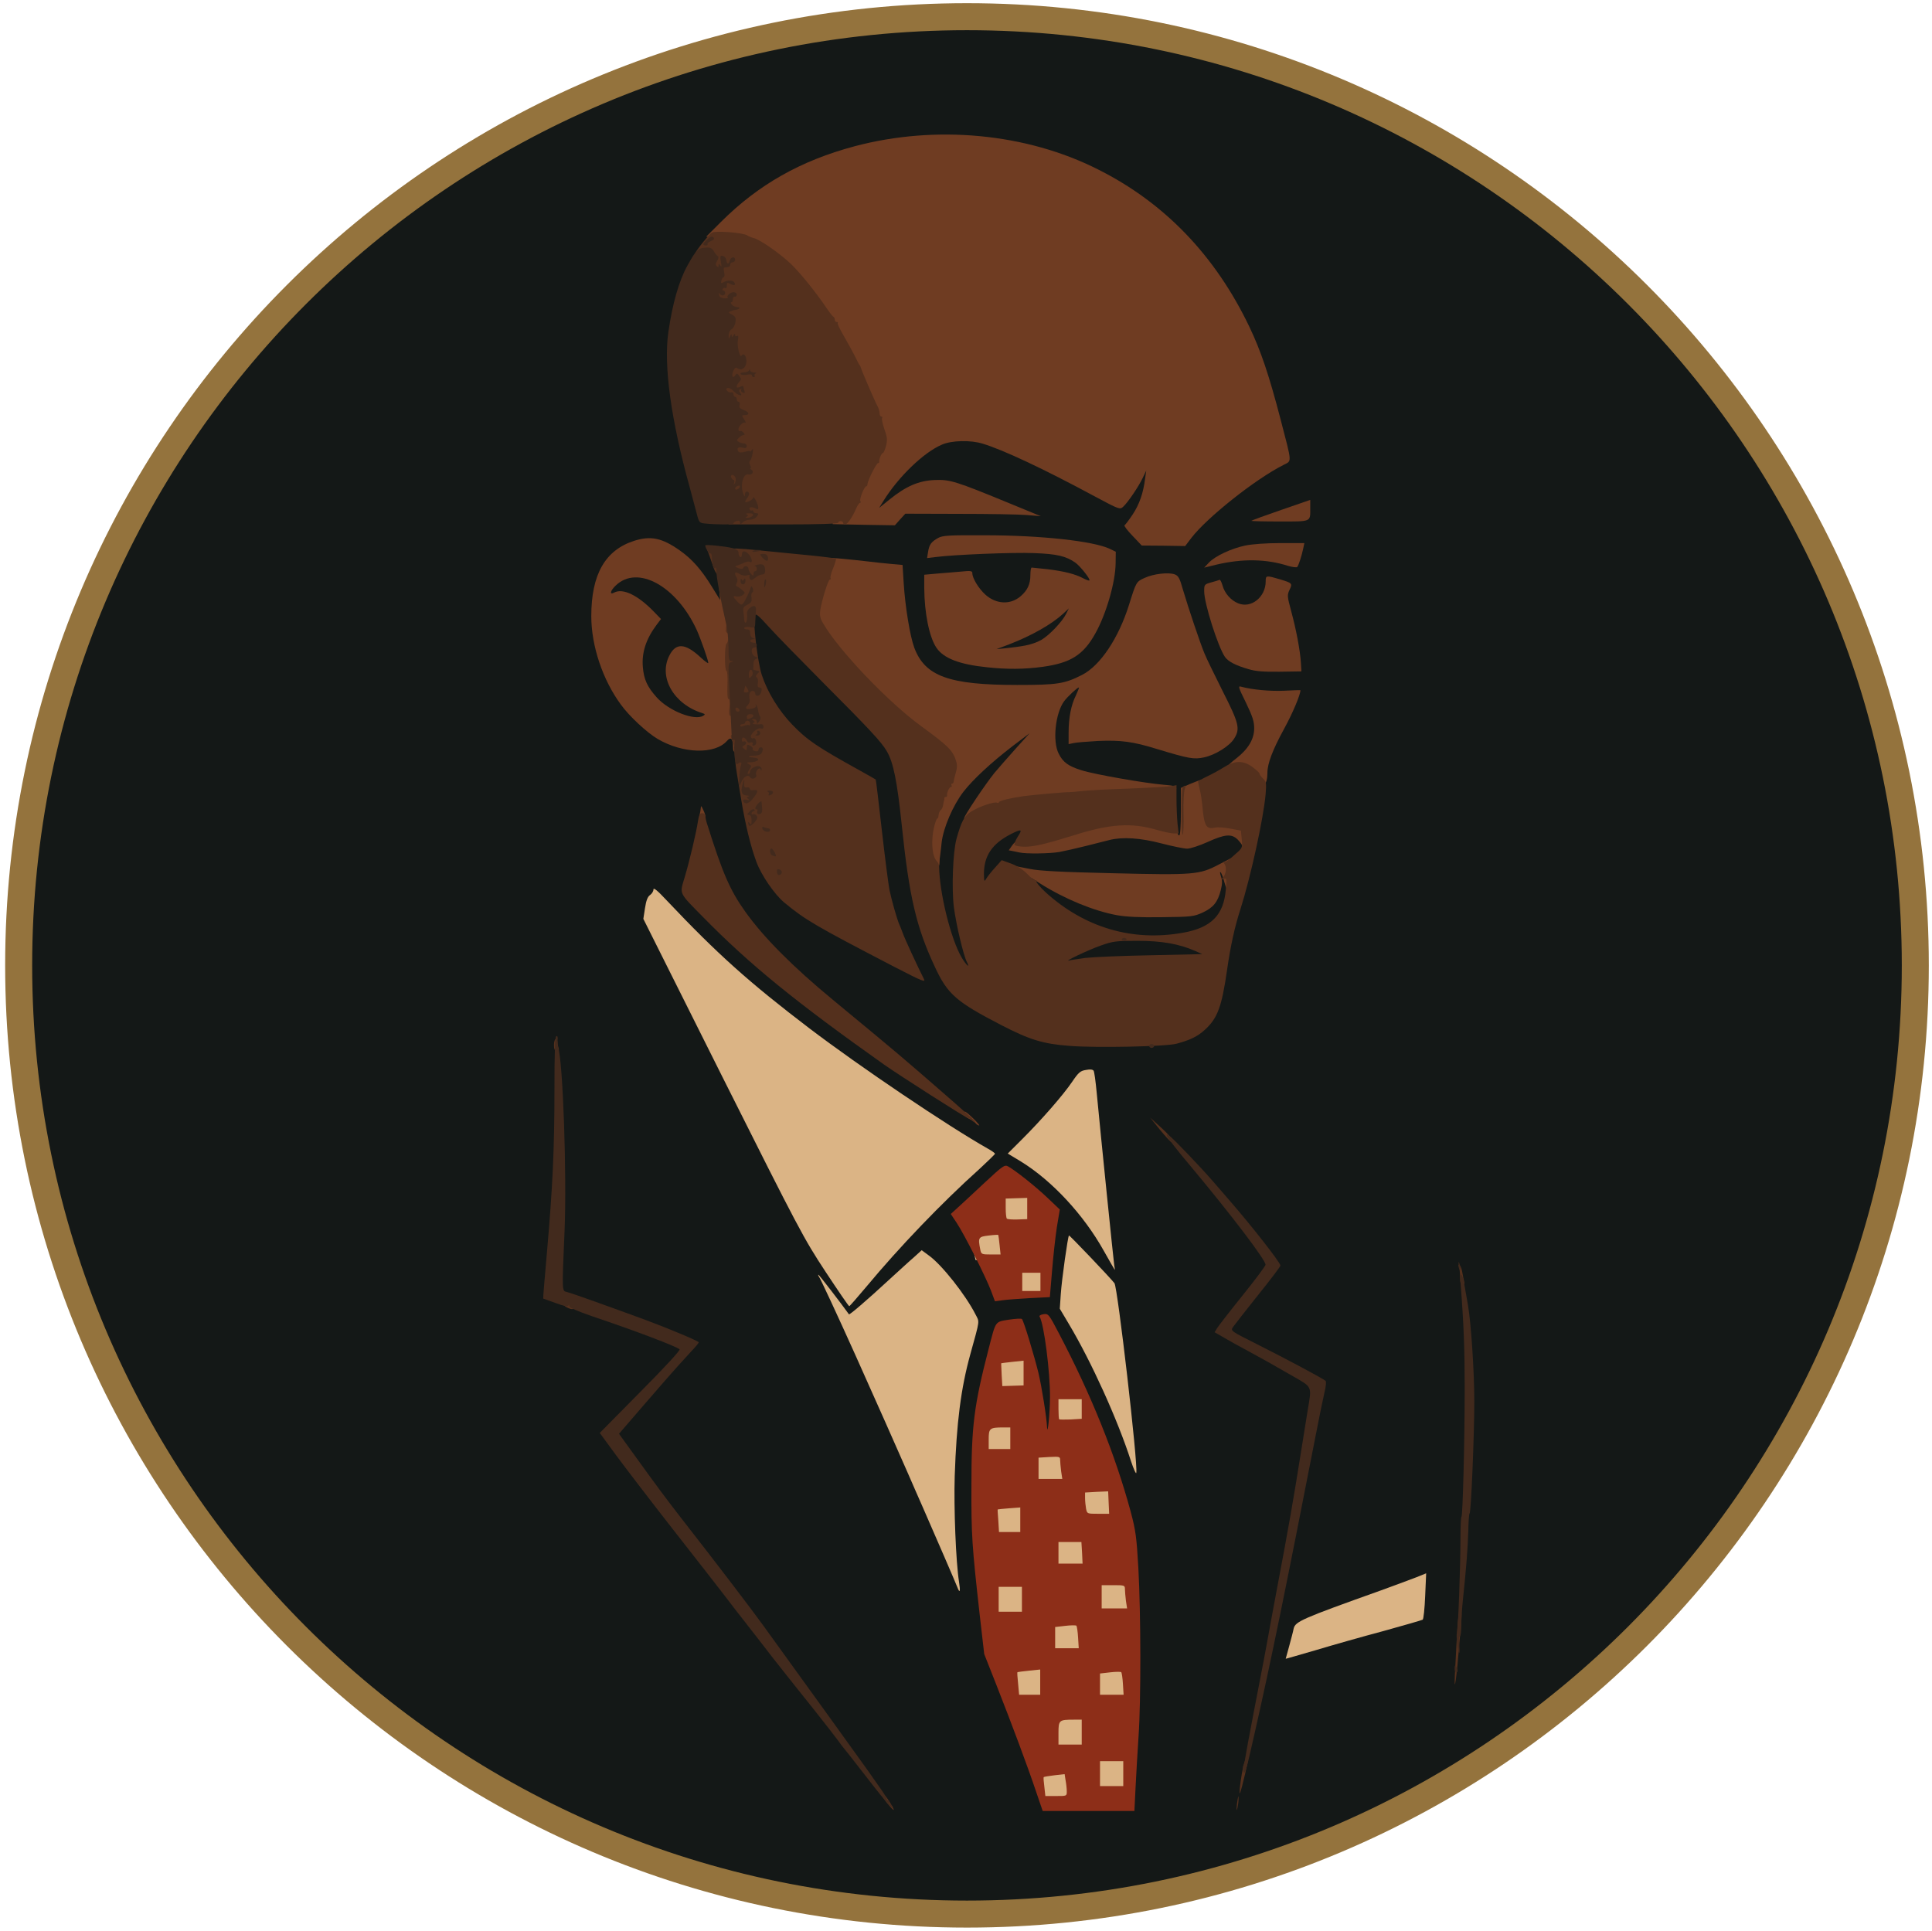<svg width="1967" height="1966" xmlns="http://www.w3.org/2000/svg" xmlns:xlink="http://www.w3.org/1999/xlink" xml:space="preserve" overflow="hidden"><g transform="translate(-13 -307)"><g><path d="M32 1290C32 756.493 464.269 324 997.5 324 1530.73 324 1963 756.493 1963 1290 1963 1823.51 1530.73 2256 997.5 2256 464.269 2256 32 1823.51 32 1290Z" stroke="#94733D" stroke-width="27.5" stroke-linecap="butt" stroke-linejoin="miter" stroke-miterlimit="8" stroke-opacity="1" fill="#141817" fill-rule="evenodd" fill-opacity="1"/><path d="M459.757 1797.3 409 1443.6 413.726 1441.74C416.257 1440.56 419.801 1438.7 421.658 1437.52 423.514 1436.33 432.29 1430.93 441.066 1425.35 449.842 1419.94 459.124 1414.03 461.656 1412.34 464.187 1410.48 466.718 1409.13 467.225 1409.13 467.9 1409.13 470.769 1407.27 473.807 1404.9 476.845 1402.53 480.051 1400.68 481.064 1400.68 481.907 1400.68 484.101 1399.16 485.789 1397.3 487.477 1395.44 489.333 1393.92 490.008 1393.92 491.19 1393.92 500.809 1387.33 534.563 1364L550.765 1352.51C553.296 1350.65 557.515 1347.61 560.216 1345.75 571.523 1338.15 579.624 1330.71 580.468 1327.16 580.974 1324.97 583.674 1321.25 586.375 1318.55 589.075 1316.01 591.269 1313.31 591.269 1312.63 591.269 1312.12 596.501 1305.87 603.083 1299.11 609.496 1292.18 614.896 1285.93 614.896 1285.09 614.896 1284.24 618.44 1279.51 622.828 1274.44 643.756 1251.12 648.312 1245.71 652.194 1240.13 658.945 1230.16 666.033 1223.07 672.108 1220.02 677.003 1217.83 678.353 1215.8 680.378 1208.87 688.31 1179.97 691.516 1156.65 694.892 1101.39 696.073 1084.49 696.917 1085.68 676.496 1074.35 664.514 1067.59 643.081 1049 635.148 1038.19 623.672 1022.47 616.247 1008.78 610.002 991.547 603.251 972.113 602.239 965.86 602.239 939.328 602.407 909.417 604.264 900.46 614.221 882.378 622.997 866.155 622.828 866.493 631.267 860.071 639.536 853.649 639.536 853.987 635.148 834.553 634.305 830.329 632.955 812.077 632.448 793.826 631.267 762.056 632.786 735.186 636.836 714.569 637.68 710.344 639.199 702.402 640.38 696.825 649.662 648.662 673.796 595.261 700.799 562.476 705.018 557.407 709.237 552.168 710.25 551.154 719.701 539.325 733.371 525.129 738.096 521.749 741.303 519.553 747.379 514.651 751.598 510.934 778.432 487.275 841.551 455.842 879.017 447.393 896.738 443.506 912.096 440.464 922.897 438.774 938.086 436.408 1024.33 436.408 1037.66 438.774 1052 441.309 1063.99 444.013 1068.88 445.703 1071.24 446.548 1076.47 448.069 1080.69 449.252 1121.54 460.743 1169.8 485.923 1200.52 511.779 1215.2 524.284 1259.76 568.053 1262.12 572.616 1263.47 574.982 1266.34 578.869 1268.53 581.234 1274.78 587.656 1292.5 618.92 1300.77 638.016 1308.7 655.76 1315.11 675.87 1325.41 713.724 1328.95 726.737 1333.51 743.129 1335.53 750.057 1339.41 762.563 1349.2 784.025 1353.42 788.926 1354.6 790.277 1356.46 795.347 1357.64 799.91 1358.65 804.642 1360.34 810.049 1361.35 812.077 1362.87 815.457 1362.54 819.513 1360 832.018 1358.15 840.975 1361.86 842.665 1387.01 843.51 1412.83 844.524 1440 848.58 1442.03 851.791 1444.22 855.001 1443.88 869.197 1441.52 874.266 1440.51 876.632 1437.97 878.998 1435.78 879.505 1429.54 881.026 1425.65 887.11 1422.45 900.291 1419.24 913.81 1406.08 954.538 1402.7 961.297 1392.91 980.9 1382.96 991.209 1367.43 998.306 1354.77 1004.05 1352.41 1006.25 1350.55 1015.04 1347.52 1029.23 1345.66 1034.3 1335.87 1055.26 1325.41 1077.9 1323.04 1084.15 1321.36 1095.65 1319.84 1105.11 1308.87 1157.83 1305.83 1170 1304.31 1175.58 1300.6 1190.11 1297.56 1202.11 1294.35 1214.28 1291.32 1225.94 1290.81 1228.3 1290.13 1230.67 1288.95 1234.05 1288.28 1235.91 1285.24 1242.84 1280.68 1264.3 1278.83 1279.85 1278.32 1283.56 1277.65 1288.13 1277.14 1289.99 1276.63 1291.85 1275.62 1298.27 1274.78 1304.35 1272.58 1320.24 1270.22 1333.42 1268.7 1337.3 1260.77 1359.1 1250.81 1371.27 1234.27 1379.55 1219.59 1386.99 1209.46 1388.85 1179.76 1390.03 1161.37 1390.87 1154.11 1391.72 1152.25 1393.41 1148.71 1396.96 1149.38 1398.82 1155.29 1402.03 1158.16 1403.55 1166.09 1409.63 1172.84 1415.55 1183.64 1424.67 1194.11 1430.59 1251.66 1459.49L1338.23 1502.41C1378.23 1521.51 1394.6 1529.11 1395.61 1529.11 1396.12 1529.11 1401.18 1531.31 1406.92 1534.01 1422.62 1541.45 1440.34 1549.39 1441.01 1549.39 1441.35 1549.39 1447.59 1552.09 1454.85 1555.47L1476.45 1565.44C1481.18 1567.64 1489.11 1569.84 1494.17 1570.51 1499.24 1571.02 1507.17 1572.37 1511.56 1573.39L1519.83 1575.08 1528.6 1593.16C1541.43 1619.01 1561.01 1680.53 1577.55 1746.26 1579.74 1755.56 1583.62 1770.43 1585.81 1779.39 1588.18 1788.17 1567.12 1799.49 1569.49 1811.65 1571.85 1823.65 1570.33 1827.02 1562.81 1835.07 1555.29 1843.13 1523.34 1855.93 1524.35 1859.99 1525.36 1863.87 1551.41 1849.44 1553.1 1862.01 1554.79 1874.58 1534.49 1847.54 1534.49 1935.41L1438.05 2013.9 1325.93 2084.99 1162.88 2151 1164.07 2123.62C1164.74 2108.41 1166.09 2084.76 1167.1 2070.73 1169.47 2037.94 1169.3 1952.77 1166.77 1907.99 1165.08 1877.06 1164.23 1870.47 1159 1851.04 1145.84 1802.03 1125.76 1749.48 1099.93 1697.26 1090.99 1679.01 1083.39 1664.47 1083.06 1664.64 1082.72 1664.98 1083.56 1674.44 1084.91 1685.43 1087.44 1706.89 1088.12 1741.53 1086.43 1758.77L1085.25 1769.08 1079.68 1769.08C1074.62 1769.08 1073.94 1768.57 1073.94 1764.68 1073.94 1757.08 1068.88 1724.97 1065.34 1709.93 1062.13 1696.75 1050.48 1657.37 1049.47 1656.19 1049.13 1655.85 1045.42 1656.19 1041.03 1656.7 1031.92 1658.22 1032.09 1657.71 1025 1685.43 1010.49 1742.38 1007.62 1764.35 1007.45 1819.78 1007.45 1865.4 1008.12 1876.73 1016.06 1946.52L1020.44 1986.23 1034.28 2021.72C1060.44 2088.14 1079.01 2140.18 1079.01 2147.11L1079.01 2151 744.003 2122.22 591.726 1963.12C591.726 1845.22 459.757 1915.2 459.757 1797.3ZM1367.26 1977.11 1428.69 1959.87C1443.38 1955.98 1456.03 1952.27 1457.05 1951.59 1458.23 1950.91 1458.73 1944.83 1458.4 1935.2 1458.23 1930.13 1458.06 1925.06 1457.89 1919.99L1427.51 1930.8C1341.1 1961.9 1336.88 1963.76 1335.36 1971.02 1334.69 1973.9 1333.34 1978.63 1332.5 1981.67 1331.48 1984.54 1331.15 1987.08 1331.48 1987.08 1331.99 1987.08 1348.02 1982.51 1367.26 1977.11ZM980.278 1833.63C980.446 1761.3 984.328 1723.79 996.142 1681.2 1003.4 1654.5 1003.4 1654.67 1000.36 1648.59 991.247 1630.84 958.169 1589.95 952.769 1589.95 951.756 1589.95 944.668 1595.86 936.904 1603.13 896.907 1640.48 884.418 1650.78 879.355 1650.78L874.967 1650.78 880.705 1663.12C890.156 1683.91 893.869 1692.02 921.04 1753.87 953.781 1828.06 980.278 1888.56 980.278 1889.06L980.278 1833.63ZM640.549 1775.5C639.367 1774.32 638.524 1770.77 638.524 1767.56 638.524 1761.98 638.355 1761.81 635.823 1764.35 633.292 1766.88 633.292 1767.56 636.667 1772.29 638.692 1775.16 640.887 1777.53 641.562 1777.53 642.068 1777.53 641.73 1776.68 640.549 1775.5ZM1156.64 1724.8C1154.78 1705.88 1151.24 1674.95 1148.88 1656.02 1144.15 1616.48 1146.51 1621.89 1120.69 1594.34L1104.83 1577.61 1102.63 1591.81C1101.62 1599.58 1099.93 1612.42 1099.26 1620.37L1097.74 1634.73 1106.18 1649.09C1119.51 1671.91 1143.64 1720.92 1151.75 1741.53 1155.8 1751.84 1159.34 1760.12 1159.68 1759.78 1160.01 1759.45 1158.66 1743.73 1156.64 1724.8ZM1355.95 1724.46C1357.3 1719.39 1357.3 1717.54 1355.62 1716.52 1354.27 1715.85 1353.25 1715.34 1353.08 1715.51 1352.92 1715.68 1352.41 1722.27 1352.07 1730.21 1351.4 1741.03 1351.57 1742.88 1352.75 1737.81 1353.59 1734.1 1354.94 1728.01 1355.95 1724.46ZM689.998 1665.99C686.285 1664.3 682.572 1662.95 681.559 1662.95 680.716 1662.95 682.909 1664.3 686.622 1666.16 690.335 1667.85 694.217 1669.2 695.061 1669.2 696.073 1669.2 693.711 1667.68 689.998 1665.99ZM678.859 1661.94C677.847 1660.92 646.287 1649.09 644.599 1649.09 641.224 1649.09 645.443 1651.12 660.632 1656.53 675.653 1662.11 680.547 1663.46 678.859 1661.94ZM641.73 1648.42C640.718 1647.24 589.412 1628.82 587.387 1628.82 583.337 1628.82 588.906 1631.18 613.377 1639.8 638.186 1648.42 643.418 1649.94 641.73 1648.42ZM582.999 1627.29C580.974 1625.94 580.974 1616.48 582.661 1560.04 584.181 1518.29 584.349 1492.95 583.337 1490.41 582.155 1487.37 581.311 1493.62 580.636 1513.39 579.962 1528.27 577.936 1557.16 576.08 1577.44 571.692 1625.94 571.692 1624.76 577.43 1626.79 583.168 1628.98 586.037 1629.15 582.999 1627.29ZM931.335 1566.29C955.638 1539.93 979.771 1515.76 1003.06 1494.8 1013.36 1485.51 1015.21 1482.98 1013.19 1481.62L979.434 1460.5C913.277 1419.1 854.377 1377.52 793.79 1329.19 762.736 1304.35 747.716 1290.66 710.756 1253.15L677.678 1219.35 676.496 1230.16 675.315 1240.98 755.648 1401.52C830.581 1551.25 837.5 1564.09 857.415 1594.34L878.68 1626.62 893.025 1609.55C900.788 1600.09 918.171 1580.65 931.335 1566.29ZM1062.3 1623.91 1076.81 1623.75 1079.01 1597.21C1080.19 1582.51 1082.04 1564.43 1083.23 1556.99L1085.42 1543.47 1078.5 1536.21C1071.24 1528.6 1052.34 1512.72 1042.22 1505.62L1036.81 1501.9 1018.59 1518.63C1008.63 1527.93 998.336 1537.39 995.467 1539.76L990.404 1544.15 995.973 1553.95C1004.92 1569.67 1022.47 1605.32 1026.69 1616.31L1030.57 1626.45 1039.18 1625.27C1043.9 1624.59 1054.37 1623.91 1062.3 1623.91ZM1132.17 1502.75C1128.79 1469.29 1125.08 1433.29 1124.07 1422.65 1121.54 1398.82 1120.02 1397.8 1109.55 1413.52 1101.28 1425.69 1080.53 1450.02 1063.31 1467.43 1057.07 1473.68 1052 1479.43 1052 1480.1 1052 1480.78 1056.39 1483.99 1061.79 1487.37 1084.07 1501.23 1120.69 1539.08 1133.35 1561.22 1135.54 1564.94 1137.4 1566.96 1137.74 1565.61 1138.08 1564.26 1135.54 1536.04 1132.17 1502.75ZM930.491 1392.06C923.572 1385.8 902.645 1368.4 853.871 1328.35 799.696 1283.56 766.787 1246.89 749.91 1212.08 742.485 1196.53 729.827 1160.88 729.489 1154.79 729.489 1152.93 726.114 1164.43 722.064 1180.14 718.013 1196.03 714.3 1210.05 713.794 1211.4 711.938 1216.14 766.956 1269.88 807.291 1302.83 835.813 1325.98 883.743 1361.81 915.302 1383.44 922.222 1388.34 929.816 1393.75 932.179 1395.61 939.436 1401.35 938.423 1399.16 930.491 1392.06ZM1205.58 1364.68C1219.42 1360.96 1226.85 1357.41 1234.44 1350.49 1247.27 1338.83 1251.66 1327 1257.06 1289.14 1260.43 1265.48 1264.82 1245.37 1270.56 1227.8 1276.13 1210.05 1289.12 1156.82 1292.33 1138.23 1293.85 1130.12 1295.87 1114.4 1296.89 1103.59 1299.25 1076.89 1301.78 1068.78 1315.28 1044.1 1332.16 1013.18 1332.33 1015.37 1312.24 1015.37 1302.96 1015.37 1293 1014.87 1290.13 1014.36L1284.9 1013.18 1289.97 1023.99C1294.35 1033.29 1295.03 1036.84 1295.03 1048.5 1295.03 1060.5 1294.52 1062.86 1290.3 1069.62 1282.2 1082.46 1262.29 1096.32 1235.96 1107.64L1220.77 1114.07 1220.77 1138.23 1220.77 1162.4 1215.37 1162.57 1209.8 1162.74 1216.38 1164.26C1222.12 1165.61 1224.48 1164.93 1237.82 1159.02 1250.31 1153.44 1254.69 1152.26 1263.64 1152.26 1272.92 1152.26 1274.95 1152.76 1278.83 1156.65 1282.2 1160.2 1283.22 1162.9 1283.22 1168.48 1283.22 1175.24 1282.54 1176.42 1274.78 1182.51 1270.22 1186.06 1265.49 1189.44 1264.31 1189.77 1262.79 1190.28 1262.79 1192.31 1264.65 1198.56 1267.52 1209.21 1266 1227.97 1261.11 1237.94 1255.54 1249.6 1243.89 1257.2 1225.83 1261.26 1220.43 1262.44 1217.56 1263.79 1219.08 1264.3 1220.43 1264.98 1226 1267 1231.4 1268.86 1240.35 1272.24 1241.02 1272.75 1241.02 1277.99L1241.02 1283.56 1188.37 1284.75C1159.34 1285.42 1130.31 1286.61 1123.73 1287.62L1103.14 1290.32 1094.2 1291.34 1094.2 1285.42C1094.2 1279.68 1094.53 1279.34 1107.36 1273.59 1118.5 1268.36 1127.61 1264.81 1139.76 1260.92 1141.11 1260.41 1137.4 1258.38 1131.32 1256.36 1109.05 1248.58 1090.65 1237.26 1071.07 1219.01 1061.12 1209.88 1058.75 1206.67 1058.75 1202.79 1058.75 1200.08 1057.74 1197.55 1056.73 1197.21 1055.55 1196.87 1050.32 1195.35 1045.25 1194L1035.97 1191.13 1029.73 1197.38C1026.18 1200.76 1022.98 1204.98 1022.3 1206.67 1021.63 1208.87 1019.77 1209.72 1015.55 1209.72L1009.81 1209.72 1009.81 1196.53C1009.81 1178.96 1013.36 1169.16 1022.13 1161.38 1032.09 1152.76 1043.9 1147.19 1052 1147.19 1058.42 1147.19 1058.75 1147.36 1058.75 1152.43 1058.75 1155.3 1057.24 1159.86 1055.21 1162.74 1053.19 1165.44 1052 1167.97 1052.51 1168.48 1053.02 1168.99 1057.57 1169.83 1062.8 1170.34 1073.61 1171.52 1092.17 1168.82 1112.76 1163.41 1149.72 1153.44 1170.48 1152.26 1194.44 1158.68L1207.78 1162.23 1206.59 1150.91C1206.09 1144.65 1205.58 1133.5 1205.58 1125.9L1205.58 1112.21 1192.59 1111.19C1174.02 1109.67 1122.38 1100.72 1109.22 1096.49 1087.61 1089.9 1082.38 1081.79 1082.38 1055.59 1082.38 1032.61 1086.26 1019.94 1095.88 1010.3 1099.09 1007.09 1099.09 1007.09 1093.69 1008.28 1083.73 1010.47 1006.61 1009.63 993.779 1007.09 949.562 998.644 939.773 988.674 932.179 943.722 930.491 933.413 928.635 916.345 927.96 906.037 927.116 893.531 926.103 886.941 924.753 886.941 923.741 886.941 916.146 886.096 907.708 885.251L825.855 876.97 775.394 871.732C757.336 869.873 742.485 868.521 742.316 868.859 742.147 869.028 744.003 876.463 746.703 885.251 749.573 894.883 751.429 905.53 751.429 911.951L751.598 922.429 746.197 922.429C741.134 922.429 739.953 921.246 734.384 911.614 717.507 882.716 692.023 861.592 674.302 861.592 658.607 861.592 640.38 872.914 630.76 888.631 620.803 905.023 617.259 934.258 622.491 956.565 627.722 979.21 638.355 1003.38 650.338 1019.43 658.776 1031.09 677.172 1047.99 687.973 1054.24 699.111 1060.66 716.157 1066.07 725.27 1066.07 733.202 1066.07 744.172 1061.34 748.898 1056.1 750.923 1053.9 754.129 1052.55 757.673 1052.55 764.255 1052.55 763.411 1049.85 768.475 1086.35 776.407 1142.29 785.014 1176.09 796.659 1196.03 810.498 1219.69 830.75 1235.06 885.768 1263.79 896.907 1269.54 913.783 1278.49 923.234 1283.56 936.398 1290.49 940.28 1292.01 939.436 1289.65 938.93 1287.96 937.917 1285.93 937.073 1284.92 936.398 1284.07 933.529 1277.14 930.491 1269.71 927.453 1262.27 924.416 1254.67 923.572 1252.81 921.209 1247.06 915.809 1227.97 913.783 1218.16 912.771 1213.09 909.226 1185.72 906.02 1157.5 902.813 1129.28 900.113 1105.95 899.775 1105.79 899.438 1105.45 892.519 1101.56 884.08 1096.83 839.863 1072.32 830.412 1065.9 814.717 1049.68 787.883 1021.8 776.913 990.871 776.913 942.37L776.913 925.809 782.482 925.809C787.545 925.809 789.908 927.668 801.553 940.511 808.81 948.623 832.775 973.126 854.546 995.096 903.657 1044.44 915.471 1057.12 921.04 1066.58 927.96 1078.24 931.673 1097.17 936.398 1142.12 943.993 1215.46 951.25 1246.22 970.152 1286.61 980.278 1308.24 988.041 1317.36 1005.93 1328.01 1036.98 1346.77 1063.65 1359.27 1082.04 1363.67 1103.14 1368.74 1187.69 1369.41 1205.58 1364.68ZM1232.75 1231.35C1243.72 1226.28 1249.12 1219.69 1250.47 1209.38 1251.66 1198.73 1250.47 1197.89 1237.65 1200.59 1228.87 1202.62 1213.68 1202.79 1160.86 1202.11 1124.74 1201.6 1090.48 1200.76 1084.91 1200.25L1074.79 1199.41 1079.85 1202.96C1088.46 1209.04 1116.3 1222.56 1129.64 1227.29 1150.56 1234.56 1166.43 1236.75 1196.3 1236.25 1221.28 1235.74 1223.98 1235.4 1232.75 1231.35ZM1243.55 1070.3C1251.99 1066.75 1262.63 1057.96 1265.66 1052.21L1268.36 1046.81 1253.17 1016.39C1244.74 999.489 1236.13 982.083 1234.27 977.351 1230.22 967.888 1218.07 931.893 1212.16 911.782 1209.13 900.967 1207.61 898.094 1204.23 896.911 1199.34 895.052 1193.09 896.066 1182.8 900.629 1175.04 904.178 1174.7 904.516 1167.61 927.499 1160.18 951.664 1149.55 971.606 1137.23 984.787 1131.16 991.209 1124.07 997.292 1121.54 998.306 1117.49 999.996 1116.81 1001.18 1117.49 1005.23 1117.82 1008.28 1116.47 1013.52 1113.77 1019.09 1109.38 1028.22 1106.01 1042.08 1106.01 1051.54L1106.01 1056.78 1130.65 1056.1C1158.83 1055.43 1172.33 1057.12 1196.47 1064.55 1226 1073.68 1228.2 1074.35 1233.43 1073.34 1236.3 1072.83 1240.85 1071.48 1243.55 1070.3ZM1366.08 985.97C1381.27 979.548 1396.46 954.538 1404.56 922.429 1408.27 907.727 1411.48 887.617 1411.48 879.167 1411.48 864.634 1403.55 860.409 1373.67 859.564L1356.8 859.057 1355.11 865.31C1354.1 868.689 1352.75 872.069 1352.07 872.746 1351.23 873.421 1350.72 875.449 1350.72 877.139 1350.72 878.829 1349.2 883.392 1347.52 887.448 1345.66 891.334 1342.28 899.277 1339.92 905.023L1335.87 915.5 1340.93 931.217C1346 946.764 1348.02 956.058 1350.55 972.281 1351.9 982.083 1354.94 988.336 1358.15 988.336 1359.5 988.336 1363.04 987.322 1366.08 985.97ZM1332.16 982.421C1332.16 976.506 1326.42 947.609 1322.2 932.568 1320.18 925.64 1318.66 916.514 1318.66 912.12 1318.66 904.685 1318.32 904.347 1312.75 902.657 1307.01 900.798 1306.84 900.967 1306.84 905.361 1306.84 911.614 1302.62 919.894 1297.39 923.95 1291.65 928.344 1279.5 930.203 1271.23 927.668 1263.64 925.302 1254.86 916.683 1253.34 910.261 1252.33 905.361 1250.31 904.516 1246.26 907.051 1244.23 908.403 1244.4 910.938 1247.77 923.443 1251.99 939.666 1261.28 964.339 1265.33 970.761 1271.4 979.886 1292.16 986.308 1315.79 986.477 1332.16 986.646 1332.16 986.646 1332.16 982.421ZM1069.72 980.9C1097.91 977.013 1111.07 968.902 1123.22 946.933 1132.67 930.203 1142.97 896.742 1143.64 881.364 1143.98 874.773 1143.48 874.097 1138.08 871.393 1122.38 863.789 1069.22 857.705 1016.56 857.536 976.734 857.367 972.345 858.043 965.932 865.817 963.907 868.183 965.932 868.352 988.041 867.169 1028.88 864.972 1090.65 865.479 1098.41 868.183 1114.45 873.591 1127.95 887.279 1127.95 898.263 1127.95 903.502 1127.61 903.84 1122.04 903.84 1118.67 903.84 1113.6 902.657 1110.73 901.136 1102.63 896.911 1090.82 893.869 1078.67 892.687L1067.19 891.504 1067.19 899.108C1067.19 907.558 1062.8 915.5 1055.04 921.246 1049.81 925.133 1034.28 926.992 1024.16 925.133 1013.86 923.105 997.998 905.699 997.998 896.235 997.998 894.377 996.986 893.7 995.129 894.377 993.442 894.714 984.666 895.559 975.721 896.235L959.182 897.418 959.182 906.037C959.182 917.359 961.882 936.117 965.089 947.102 971.502 969.24 985.51 977.52 1023.31 981.407 1042.72 983.435 1051.33 983.435 1069.72 980.9ZM1333.85 865.141C1333.85 864.803 1323.38 864.972 1310.72 865.479 1294.18 865.986 1284.4 867.169 1277.31 869.534L1267.18 872.914 1280.51 872.069C1292.83 871.393 1318.49 873.928 1326.25 876.801 1328.95 877.815 1329.96 876.97 1331.65 871.901 1332.83 868.521 1333.85 865.479 1333.85 865.141ZM1221.45 849.762C1228.87 840.13 1250.47 820.189 1271.4 803.966 1283.72 794.333 1313.59 775.068 1318.83 773.378 1321.02 772.702 1306.34 714.231 1296.72 685.334 1284.73 649.507 1263.98 610.301 1240.35 578.869 1170.31 485.585 1047.28 435.394 930.829 452.632 851.677 464.292 788.558 496.738 741.81 549.802 720.882 573.461 709.406 596.275 702.149 628.214 696.749 652.718 697.086 693.952 703.162 723.864 709.406 755.296 713.625 773.209 720.545 798.22 723.751 810.388 727.295 823.4 728.308 827.118L730.164 834.046 740.291 835.229C745.86 835.736 788.727 836.243 835.475 836.243L920.365 836.243 925.259 830.835 930.154 825.259 983.147 825.259 1035.97 825.259 1017.41 817.316C988.041 804.642 973.696 800.248 964.076 801.093 953.612 802.107 937.579 810.049 924.078 820.865 916.652 826.949 912.096 829.484 908.551 829.484 903.995 829.484 903.489 828.976 903.489 824.245 903.489 813.936 930.829 779.462 950.237 765.097 965.764 753.437 972.852 751.24 992.935 751.24 1004.24 751.24 1013.69 752.085 1019.09 753.775 1040.02 760.366 1083.73 780.814 1131.49 806.67 1142.63 812.753 1152.59 817.147 1153.6 816.64 1156.3 814.95 1171.83 790.446 1172.84 786.053 1173.69 782.842 1175.04 782.166 1179.93 782.166L1185.84 782.166 1184.82 795.009C1183.3 811.908 1179.59 824.245 1172.84 834.215L1167.44 842.496 1173.35 849.425C1179.09 856.015 1179.93 856.353 1190.39 857.029 1217.23 858.381 1214.36 859.057 1221.45 849.762ZM1341.44 829.315C1342.11 827.456 1342.28 825.597 1341.95 825.428 1341.78 825.09 1336.55 826.611 1330.47 828.807L1319.5 832.525 1329.96 832.694C1339.08 832.863 1340.43 832.356 1341.44 829.315Z" fill="#141817" fill-rule="evenodd" fill-opacity="1"/><path d="M989.346 1291.43C972.459 1267.24 960.638 1208.54 964.86 1169.62 969.588 1126.48 986.982 1100.94 1037.64 1062.03 1050.31 1052.21 1055.88 1049 1059.77 1049 1064.49 1049 1065 1049.51 1065 1054.24 1065 1058.47 1062.3 1062.53 1050.98 1075.05 1033.59 1094.17 1025.99 1103.64 1013.83 1121.24 993.061 1151.01 988.164 1166.92 988.333 1203.8 988.502 1230.7 991.879 1252.35 999.31 1273.16 1001.17 1278.74 1003.19 1286.19 1003.7 1289.74 1004.54 1296 1004.54 1296 998.634 1296 994.075 1296 991.879 1294.99 989.346 1291.43Z" fill="#141817" fill-rule="evenodd" fill-opacity="1"/><path d="M708.648 1040.65C692.046 1037.26 673.265 1022.72 665.886 1007.17 662.029 998.715 660.688 974.03 663.707 963.04 665.886 954.756 670.582 945.119 674.606 940.553 676.786 938.186 676.116 937.003 669.408 930.747 657.502 919.757 646.937 913.501 643.248 915.361 641.571 916.376 638.049 917.052 635.199 917.052 630.168 917.052 630 916.714 630 909.782 630 904.033 631.006 901.497 634.696 898.116 641.235 891.691 646.937 890 661.526 890 672.259 890 676.116 890.845 684.668 894.903 701.102 902.68 716.697 920.603 727.262 943.259 733.634 957.292 739 974.706 739 981.638 739 987.725 738.833 988.063 733.466 988.063 729.442 988.063 726.591 986.542 722.902 982.822 716.194 975.721 707.642 970.649 704.456 971.832 703.114 972.339 700.431 976.228 698.586 980.455 695.4 987.894 695.232 988.571 697.916 996.348 702.443 1010.38 716.362 1022.72 732.796 1027.63 736.653 1028.81 736.82 1039.63 732.964 1041.15 729.61 1042.51 716.529 1042.17 708.648 1040.65Z" fill="#141817" fill-rule="evenodd" fill-opacity="1"/><path d="M1023 967.993C1023 962.501 1023.51 961.815 1030.28 959.927 1048.24 954.436 1083.13 935.043 1091.43 925.604 1093.47 923.373 1096.68 922 1100.41 922 1105.66 922 1106 922.343 1106 927.663 1106 934.7 1098.89 946.198 1088.72 955.808 1075.85 967.65 1067.38 970.568 1038.58 972.799L1023 974 1023 967.993Z" fill="#141817" fill-rule="evenodd" fill-opacity="1"/><path d="M1006.15 1450.55C1005.14 1449.15 1001.95 1447.23 999.272 1446 994.912 1444.08 992.062 1438.83 995.583 1439 997.428 1439.18 1011.68 1453 1009.84 1453 1008.83 1453 1007.15 1451.95 1006.15 1450.55Z" fill="#6F3C22" fill-rule="evenodd" fill-opacity="1"/><path d="M1150.24 1238.9C1126.58 1234.52 1097.35 1222.57 1072.17 1206.75L1062.36 1200.52 1071.66 1210.28 1080.95 1219.88 1068.28 1211.97C1051.89 1201.53 1048 1198 1048 1193.12 1048 1190.93 1048.17 1189.25 1048.51 1189.25 1048.68 1189.25 1054.59 1190.43 1061.52 1191.77 1070.81 1193.79 1093.8 1194.97 1146.02 1196.15 1228.32 1198.17 1234.23 1197.66 1253.66 1187.4L1266 1181 1266 1195.31C1266 1213.48 1262.96 1218.36 1259.58 1205.4 1258.4 1200.69 1256.71 1196.15 1255.69 1195.14 1254.85 1194.3 1255.02 1196.15 1256.03 1199.18 1257.55 1203.72 1257.55 1206.75 1255.86 1213.48 1252.82 1225.6 1248.26 1231.15 1237.44 1236.2 1228.48 1240.24 1226.46 1240.58 1195.87 1240.92 1173.39 1241.25 1159.7 1240.58 1150.24 1238.9Z" fill="#6F3C22" fill-rule="evenodd" fill-opacity="1"/><path d="M961.605 1188.75C955.7 1181.83 955.194 1156.34 960.762 1138.96 962.955 1132.21 965.317 1126.81 966.161 1126.81 967.004 1126.81 967.679 1125.12 967.679 1122.92 967.679 1120.73 970.716 1112.8 974.428 1105.03 981.851 1089.68 982.357 1086.64 978.814 1079.72 975.778 1073.98 970.21 1069.09 946.42 1051.7 926.006 1036.85 889.394 1002.08 870.835 979.976 858.688 965.63 856.157 962.086 847.552 948.922 840.129 937.445 841.647 921.581 853.12 889.852L858.519 875 871.341 876.012C878.428 876.688 889.9 877.869 896.818 878.713 903.735 879.557 914.533 880.738 920.607 881.244L931.911 882.257 933.092 901.159C934.61 924.956 939.503 954.829 943.89 966.643 954.857 995.671 979.32 1004.45 1048.66 1004.45 1089.49 1004.45 1096.75 1003.27 1114.46 994.321 1133.19 984.87 1151.92 956.685 1162.55 922.593 1169.8 899.472 1169.8 899.303 1178.41 895.421 1187.52 891.202 1202.87 889.514 1209.11 891.877 1212.66 893.227 1214.18 895.927 1217.21 906.898 1223.12 926.812 1235.26 962.93 1239.31 972.381 1241.17 977.106 1249.61 994.321 1257.87 1010.86 1274.41 1043.43 1275.76 1049 1269.68 1058.79 1265.13 1066.56 1250.11 1075.84 1238.81 1078.2 1228.35 1080.39 1223.62 1079.55 1191.23 1069.76 1166.26 1062 1153.94 1060.48 1130.66 1061.49 1119.36 1062.17 1108.22 1063.01 1105.69 1063.69L1100.97 1064.7 1100.97 1053.05C1100.97 1037.7 1103.5 1024.87 1108.39 1015.08 1110.41 1010.52 1111.93 1006.98 1111.43 1006.98 1109.91 1006.98 1099.95 1016.26 1096.41 1020.99 1087.47 1033.14 1084.43 1061.83 1090.84 1074.32 1095.23 1083.26 1100.97 1087.31 1114.29 1091.36 1127.45 1095.58 1179.08 1104.53 1197.64 1106.05 1208.27 1106.89 1210.63 1107.57 1210.63 1109.93 1210.63 1112.46 1207.93 1112.97 1191.74 1113.81 1181.28 1114.49 1163.39 1114.99 1152.09 1114.99 1140.78 1114.99 1129.48 1115.84 1127.12 1116.68 1124.59 1117.69 1112.94 1118.87 1101.13 1119.21 1071.27 1120.56 1035.17 1125.62 1035.17 1128.66 1035.17 1129.51 1032.97 1130.18 1030.27 1130.18 1024.03 1130.18 1012.73 1134.23 1006.48 1138.62 1001.25 1142.33 994.674 1143.18 994.674 1139.97 994.674 1137.61 1016.1 1105.54 1025.55 1093.9 1029.43 1089.34 1039.05 1078.2 1046.98 1069.42L1061.32 1053.56 1043.94 1066.72C1022.17 1083.43 1003.45 1100.82 993.83 1113.3 983.201 1127.14 973.584 1149.59 971.728 1164.61 971.391 1168.49 970.716 1173.89 970.379 1176.59 969.872 1179.46 969.535 1183.68 969.535 1186.38 969.366 1191.28 964.98 1192.63 961.605 1188.75Z" fill="#6F3C22" fill-rule="evenodd" fill-opacity="1"/><path d="M1050.95 1175.03C1049.1 1174.69 1045.9 1174.01 1043.71 1173.51L1040 1172.83 1043.54 1167.76C1046.91 1163.37 1048.09 1162.86 1054.16 1163.7 1060.9 1164.55 1070 1162.35 1101.51 1152.55 1130 1143.59 1138.76 1142.24 1161.01 1142.92 1186.79 1143.59 1211.9 1149.34 1211.9 1154.58 1211.9 1156.27 1212.74 1157.62 1213.59 1157.62 1214.6 1157.62 1215.27 1148.49 1215.27 1133.45L1215.27 1109.28 1225.05 1105.06C1230.27 1102.86 1235.33 1101 1236.34 1101 1238.53 1101 1240.55 1110.13 1242.24 1126.52 1242.91 1134.13 1244.09 1141.23 1244.6 1142.24 1245.27 1143.25 1249.32 1144.1 1253.53 1144.1 1257.91 1144.1 1265.83 1144.94 1271.23 1146.13L1281 1148.16 1281 1158.8C1281 1164.72 1280.33 1169.45 1279.32 1169.45 1278.47 1169.45 1277.63 1168.78 1277.63 1167.93 1277.63 1167.25 1275.61 1164.55 1273.25 1162.01 1267.01 1155.76 1260.27 1156.27 1242.41 1164.38 1234.15 1168.1 1224.88 1171.14 1221.68 1171.14 1218.64 1171.14 1207.02 1168.78 1195.89 1165.9 1174.15 1160.16 1155.95 1158.97 1142.47 1162.35 1138.42 1163.37 1127.64 1166.07 1118.37 1168.44 1109.1 1170.8 1096.96 1173.51 1091.57 1174.52 1081.8 1176.21 1057.7 1176.55 1050.95 1175.03Z" fill="#6F3C22" fill-rule="evenodd" fill-opacity="1"/><path d="M725.356 1136.5C725.845 1134.43 726.334 1131.4 726.497 1129.65 726.497 1127.1 727.149 1127.42 728.778 1131.24 732.037 1137.93 731.711 1140 727.8 1140 725.03 1140 724.542 1139.36 725.356 1136.5Z" fill="#6F3C22" fill-rule="evenodd" fill-opacity="1"/><path d="M1292.6 1104.13C1291.09 1102.78 1289.91 1100.76 1289.91 1099.92 1289.91 1099.07 1286.71 1096.2 1282.85 1093.34 1277.97 1089.79 1273.93 1088.27 1269.39 1088.27 1265.86 1088.27 1263 1087.77 1263 1087.09 1263.17 1086.25 1267.04 1082.7 1271.75 1079.16 1283.85 1069.71 1289.91 1059.59 1289.91 1048.62 1289.91 1041.53 1288.23 1036.47 1281.5 1022.46 1273.6 1006.43 1273.26 1005.25 1276.79 1006.27 1288.06 1009.3 1306.05 1010.99 1320.69 1010.32 1329.6 1009.81 1337 1009.64 1337 1009.81 1337 1014.37 1329.1 1033.26 1320.18 1049.46 1308.58 1070.72 1303.36 1084.56 1303.36 1094.01 1303.36 1106.16 1298.82 1110.38 1292.6 1104.13Z" fill="#6F3C22" fill-rule="evenodd" fill-opacity="1"/><path d="M759.289 1067.58C759.289 1059.11 757.108 1056.91 753.249 1061.31 741.001 1075.37 708.284 1074.52 682.615 1059.45 671.877 1053.18 653.589 1036.24 645.2 1024.55 626.577 999.311 615 964.584 615 934.431 615 891.911 629.093 867.179 658.622 857.693 675.568 852.272 687.144 854.813 704.929 867.348 717.68 876.327 726.908 886.829 737.813 904.447L746.203 917.999 745.531 910.884C745.196 906.819 745.196 903.6 745.364 903.6 746.203 903.6 751.068 915.458 754.255 925.622 758.45 938.666 760.631 965.262 757.779 966.956 755.598 968.311 755.262 984.912 757.444 984.912 758.786 984.912 759.457 993.043 762.141 1042.17 762.645 1052.5 763.819 1061.14 764.49 1061.14 765.329 1061.14 766 1063.85 766 1067.07 766 1071.81 765.329 1073 762.645 1073 759.96 1073 759.289 1071.81 759.289 1067.58ZM729.089 1035.73C731.102 1034.55 730.934 1034.04 728.25 1033.19 699.057 1024.21 683.286 996.77 694.359 974.748 701.07 961.196 710.633 961.704 726.572 976.612 730.767 980.508 734.122 982.879 734.122 982.032 734.122 979.322 726.404 957.469 722.378 948.491 701.741 903.6 661.978 881.747 639.831 903.261 634.294 908.513 633.288 913.087 638.321 910.376 647.213 905.633 662.481 913.087 678.588 929.688L685.97 937.311 681.608 943.07C670.702 957.639 666.172 971.53 667.514 986.437 668.521 998.803 672.045 1006.43 681.608 1017.1 693.856 1030.82 720.364 1041.32 729.089 1035.73Z" fill="#6F3C22" fill-rule="evenodd" fill-opacity="1"/><path d="M1283.85 988.264C1270.98 984.543 1263.54 980.653 1260.15 975.917 1253.05 965.599 1239 921.453 1239 909.105 1239 902.171 1239.17 902.002 1246.28 899.972 1250.17 898.957 1253.89 897.773 1254.57 897.435 1255.25 896.927 1256.6 899.464 1257.62 903.016 1259.82 911.135 1266.08 918.239 1273.52 921.284 1286.72 926.865 1301.62 915.025 1301.62 898.957 1301.62 892.699 1301.95 892.699 1316.85 897.097 1328.52 900.648 1329.03 901.156 1325.98 907.414 1323.45 912.827 1323.45 914.01 1327.51 929.064 1332.58 947.501 1336.82 969.997 1337.49 982.175L1338 990.632 1316 990.97C1299.25 991.14 1291.63 990.632 1283.85 988.264Z" fill="#6F3C22" fill-rule="evenodd" fill-opacity="1"/><path d="M1018.16 986.465C989.792 983.584 973.584 977.311 966.325 966.462 959.065 955.613 954.169 931.202 954 905.944L954 892.213 967.169 891.026C974.26 890.518 985.234 889.501 991.649 888.992 1001.44 887.975 1002.96 888.314 1002.96 890.687 1002.96 895.773 1009.38 906.283 1016.3 912.555 1027.1 922.218 1041.62 923.065 1051.92 914.25 1059.01 908.317 1062.05 901.875 1062.05 892.552 1062.05 888.314 1062.56 884.923 1063.4 884.923 1064.08 884.923 1071.51 885.771 1079.78 886.619 1096.16 888.653 1107.47 891.365 1116.08 895.942 1118.95 897.468 1121.82 898.485 1122.16 897.977 1123.34 896.79 1113.04 883.737 1107.97 880.008 1098.35 873.227 1089.07 871.023 1065.43 870.175 1044.49 869.328 984.727 871.701 965.143 874.244L956.87 875.261 957.883 868.989C959.065 861.53 961.091 858.648 968.182 854.749 972.74 852.207 979.156 851.867 1015.62 852.037 1072.86 852.037 1126.55 857.97 1143.09 865.937L1149 868.819 1148.83 880.686C1148.66 899.672 1139.21 932.389 1128.23 951.883 1116.08 973.921 1102.91 982.058 1074.71 985.957 1056.48 988.5 1038.08 988.669 1018.16 986.465ZM1056.99 964.258C1062.05 963.411 1069.31 960.868 1073.03 958.664 1081.3 953.918 1094.3 940.187 1098.35 932.219L1101.22 926.456 1095.65 931.711C1083.66 942.729 1063.4 954.257 1040.1 963.241L1027.44 967.988 1037.57 966.971C1043.14 966.462 1051.92 965.275 1056.99 964.258Z" fill="#6F3C22" fill-rule="evenodd" fill-opacity="1"/><path d="M1243.74 879.933C1250.16 873.176 1266.4 865.574 1280.61 862.534 1287.89 861.014 1301.93 860 1316.64 860L1341 860 1339.82 865.574C1338.29 872.838 1335.25 882.467 1333.73 884.325 1333.05 885.001 1328.82 884.494 1324.25 883.142 1302.09 876.048 1277.91 875.71 1251.35 881.96L1239 885.001 1243.74 879.933Z" fill="#6F3C22" fill-rule="evenodd" fill-opacity="1"/><path d="M1165.99 852.528C1160.75 847.123 1157.21 842.394 1157.88 841.887 1158.73 841.38 1162.44 836.482 1166.15 830.908 1173.08 820.435 1176.96 809.119 1178.81 794.593L1180 786.147 1176.62 793.241C1172.57 802.025 1161.09 818.915 1156.53 822.969 1153.16 826.009 1152.65 825.841 1128.01 812.666 1075.68 784.458 1034.32 765.034 1013.56 758.784 1001.24 754.899 981.656 755.406 971.865 759.798 953.297 767.736 927.64 792.566 912.447 817.057L908.059 824.151 918.524 815.706C935.404 802.025 948.402 796.451 964.607 795.775 980.137 795.099 986.045 796.957 1041.41 819.76L1072.64 832.597 1058.29 831.415C1050.36 830.739 1019.3 830.232 989.252 830.232L934.729 830.063 929.328 835.975 924.095 841.887 892.529 841.38 860.794 840.705 860.794 836.82C860.794 833.441 861.807 832.766 867.04 832.259 872.78 831.752 873.623 830.908 877.844 822.462 880.544 817.395 882.57 812.159 882.739 810.977 882.739 807.768 904.514 764.527 906.708 763.176 910.76 760.642 906.877 739.697 898.944 721.962 897.255 718.246 894.555 711.828 892.867 707.605 886.959 692.91 873.792 666.392 865.69 652.541 861.132 644.94 857.418 637.846 857.418 636.832 857.418 635.988 856.743 634.974 856.068 634.637 855.224 634.468 852.186 630.414 848.979 625.685 839.019 610.821 822.646 590.383 813.362 581.431 802.727 571.127 785.341 558.459 777.576 555.588 774.538 554.406 770.655 552.885 768.798 552.041 766.942 551.196 757.995 550.014 748.711 549.338L732 547.987 747.023 532.954C785.172 494.95 828.047 470.627 883.076 455.932 965.789 433.974 1057.95 442.588 1131.04 479.579 1198.73 513.53 1250.22 567.242 1284.82 639.366 1296.81 664.364 1305.08 689.194 1316.72 733.786 1328.71 779.898 1328.37 775.844 1319.76 780.404 1290.9 794.93 1241.78 834.117 1226.08 854.555L1219.66 863 1197.55 862.662 1175.44 862.494 1165.99 852.528Z" fill="#6F3C22" fill-rule="evenodd" fill-opacity="1"/><path d="M1287.01 837.313C1287.51 836.802 1301.04 831.857 1317.41 826.23L1346.99 816 1346.99 824.355C1346.99 838.677 1348.66 837.995 1315.58 837.995 1299.54 837.995 1286.67 837.654 1287.01 837.313Z" fill="#6F3C22" fill-rule="evenodd" fill-opacity="1"/><path d="M916.055 2142.85C912.76 2138.73 910.454 2134.78 911.113 2134.29 912.431 2132.97 915.396 2136.1 920.175 2144.16 925.118 2152.39 923.47 2151.9 916.055 2142.85Z" fill="#54301D" fill-rule="evenodd" fill-opacity="1"/><path d="M1272 2148.11C1272 2146.23 1272.5 2142.47 1273 2139.57 1273.88 2134.96 1274 2134.96 1274 2138.72 1274 2141.11 1273.5 2144.86 1273 2147.25 1272.25 2150.67 1272 2150.84 1272 2148.11Z" fill="#54301D" fill-rule="evenodd" fill-opacity="1"/><path d="M1275.24 2127.71C1277.68 2106.75 1281.34 2093.63 1283.95 2096.36 1284.65 2097.04 1277.16 2129.41 1275.42 2132.82 1274.89 2133.67 1274.89 2131.46 1275.24 2127.71Z" fill="#54301D" fill-rule="evenodd" fill-opacity="1"/><path d="M1494.58 2005.33C1495.07 1995.55 1496.07 1978.69 1496.57 1967.9 1497.23 1954.74 1498.39 1948 1499.55 1948 1501.7 1948 1501.7 1947.66 1497.89 1991 1495.07 2024.39 1492.92 2033.32 1494.58 2005.33Z" fill="#54301D" fill-rule="evenodd" fill-opacity="1"/><path d="M589.943 1638.18C587.714 1637.16 586 1634.94 586 1633.07 586 1630.68 587.372 1630 592 1630 597.486 1630 598 1630.34 598 1635.11 598 1640.57 596.286 1641.25 589.943 1638.18Z" fill="#54301D" fill-rule="evenodd" fill-opacity="1"/><path d="M1499.52 1607.58C1499.52 1603.53 1499.03 1598.8 1498.38 1597.11 1497.73 1595.26 1497.89 1594.58 1499.03 1595.26 1500.01 1595.93 1501.31 1599.31 1501.8 1602.68 1502.45 1606.22 1503.26 1610.44 1503.75 1612.13 1504.4 1613.99 1503.75 1615 1502.12 1615 1500.17 1615 1499.52 1613.14 1499.52 1607.58Z" fill="#54301D" fill-rule="evenodd" fill-opacity="1"/><path d="M1194.13 1457.59 1184 1445 1195.33 1455.34C1205.64 1464.83 1209.25 1470 1205.64 1470 1204.95 1470 1199.8 1464.31 1194.13 1457.59Z" fill="#54301D" fill-rule="evenodd" fill-opacity="1"/><path d="M1002.49 1447.97C1001.31 1446.78 999.282 1445.6 998.101 1445.26 995.57 1444.75 929.097 1402.24 913.406 1391.23 822.807 1327.05 776.41 1289.28 728.833 1240.85 703.695 1215.27 704.876 1217.81 709.937 1200.71 715.167 1183.27 722.084 1153.8 723.603 1143.13 724.615 1136.69 725.459 1135 727.99 1135 729.845 1135 731.195 1136.19 731.195 1137.88 731.195 1139.4 731.87 1142.96 732.882 1145.84 748.741 1196.31 756.165 1213.41 771.855 1235.43 790.582 1261.68 820.445 1291.65 860.936 1325.02 884.05 1343.98 930.446 1382.6 936.689 1388.19 939.22 1390.22 952.211 1401.56 965.708 1413.25 996.582 1440.01 1007.38 1449.83 1005.86 1450 1005.19 1450 1003.67 1448.98 1002.49 1447.97Z" fill="#54301D" fill-rule="evenodd" fill-opacity="1"/><path d="M577 1371C577 1367.74 577.903 1365 578.806 1365 579.889 1365 580.611 1366.54 580.611 1368.26 580.611 1370.14 581.153 1372.71 581.695 1374.26 582.417 1376.14 581.875 1377 579.889 1377 577.722 1377 577 1375.29 577 1371Z" fill="#54301D" fill-rule="evenodd" fill-opacity="1"/><path d="M1101.8 1371.95C1074.92 1369.93 1061.23 1365.7 1032.5 1350.83 986.699 1327.17 977.741 1319.4 964.896 1291.69 945.966 1251.3 938.699 1220.54 931.093 1147.2 926.361 1102.25 922.642 1083.33 915.713 1071.67 910.135 1062.21 898.304 1049.53 849.121 1000.19 827.319 978.22 803.318 953.717 795.882 945.437 784.727 933.101 782.361 931.242 781.347 933.946 779.318 939.184 784.389 981.6 788.614 994.273 794.361 1011.85 805.854 1030.44 819.375 1044.63 835.093 1060.85 844.558 1067.27 888.839 1091.78 897.29 1096.51 904.22 1100.4 904.558 1100.73 904.896 1100.9 907.6 1124.22 910.812 1152.44 914.023 1180.66 917.572 1208.04 918.586 1213.11 920.614 1223.08 926.023 1242.17 928.389 1247.75 929.234 1249.61 930.924 1253.83 932.107 1257.04 933.966 1262.62 947.826 1292.36 953.403 1303.35 955.769 1307.74 953.403 1306.9 922.305 1290.84 843.037 1249.61 833.065 1243.86 811.431 1225.95 801.628 1217.84 788.276 1198.41 783.206 1184.89 777.29 1169 771.713 1146.36 767.318 1119.32 760.389 1077.92 760.389 1077.92 763.6 1077.92 767.149 1077.92 766.98 1075.89 762.924 1071.5 760.896 1069.47 759.882 1067.78 760.389 1067.78 760.896 1067.78 760.22 1065.08 758.699 1061.7 756.332 1056.12 756.501 1055.61 759.206 1054.77 761.572 1054.26 762.079 1052.74 761.572 1047.33 761.234 1043.79 760.22 1040.74 759.375 1040.74 758.53 1040.74 757.854 1039.56 757.854 1038.21 757.854 1036.86 757.178 1035.67 756.164 1035.67 755.318 1035.67 754.98 1032.13 755.656 1027.23 756.332 1021.82 755.995 1018.78 754.812 1018.78 753.628 1018.78 753.29 1013.71 753.628 1004.41 753.966 996.301 753.459 990.049 752.614 990.049 750.586 990.049 750.586 963.518 752.783 962.166 754.812 960.983 755.149 951.182 753.121 951.182 752.276 951.182 751.769 949.492 752.107 947.295 752.276 945.268 752.614 942.564 752.614 941.55 752.952 937.832 757.347 939.184 758.53 943.24 759.037 945.268 759.544 953.21 759.544 960.983 759.544 971.798 760.051 974.84 761.91 974.84 763.262 974.84 764.783 976.53 765.121 978.727 765.628 980.924 765.966 980.079 766.135 976.192 766.305 970.784 766.98 969.77 769.854 969.77 772.389 969.77 773.065 969.095 772.389 967.067 771.882 965.546 771.375 961.828 771.375 958.617 771.375 954.055 770.699 952.872 767.995 952.872 765.797 952.872 764.614 951.689 764.614 949.492 764.614 947.634 763.938 946.113 762.924 946.113 762.079 946.113 761.234 944.254 761.234 941.888 761.234 938.846 760.389 937.663 757.854 937.663 754.98 937.663 754.473 936.481 754.473 930.059 754.473 925.835 753.797 922.455 752.783 922.455 751.938 922.455 751.093 919.751 751.093 916.54 751.093 913.329 751.938 910.626 752.783 910.626 753.797 910.626 754.473 909.443 754.473 908.091 754.473 906.739 752.952 905.556 751.093 905.556 748.389 905.556 747.713 904.373 747.713 899.642 747.713 894.403 748.22 893.727 751.938 893.727 755.656 893.727 756.164 893.051 756.164 887.813 756.164 884.602 755.488 881.898 754.473 881.898 753.628 881.898 752.783 883.081 752.783 884.433 752.783 885.785 751.6 886.968 750.248 886.968 748.896 886.968 747.713 888.151 747.713 889.503 747.713 890.854 746.361 892.038 744.671 892.038 742.473 892.038 740.783 889.334 738.248 881.391 736.22 875.646 734.192 869.562 733.516 868.042 732.333 865.507 733.009 865 737.403 865 741.797 865 742.642 865.676 742.642 869.224 742.642 871.59 743.487 873.449 744.332 873.449 745.347 873.449 746.023 872.266 746.023 870.914 746.023 869.224 747.713 868.38 750.924 868.38 753.628 868.38 756.164 867.535 756.501 866.352 757.008 865 764.276 865.169 785.91 867.365 801.628 868.886 825.459 871.421 838.812 872.604 852.164 873.956 863.487 875.477 863.994 875.815 864.502 876.322 863.15 880.716 861.29 885.447 859.262 890.179 858.079 894.741 858.586 895.586 859.093 896.431 858.755 897.107 857.91 897.107 856.22 897.107 849.797 917.723 848.107 928.369 847.431 933.608 847.938 936.649 851.149 941.888 867.037 969.264 917.065 1021.82 951.206 1046.66 976.896 1065.42 981.966 1070.32 985.347 1078.77 987.713 1085.19 987.882 1087.38 986.192 1093.47 985.009 1097.52 983.995 1101.75 983.995 1102.93 983.826 1103.94 983.149 1104.96 982.304 1104.96 981.46 1104.96 981.29 1105.8 981.797 1106.65 982.304 1107.66 982.136 1108.34 981.121 1108.34 979.431 1108.34 976.558 1114.76 977.234 1117.29 977.403 1117.97 976.727 1118.48 975.882 1118.48 975.037 1118.48 974.361 1118.98 974.361 1119.83 974.53 1120.51 974.53 1121.35 974.192 1121.86 974.023 1122.36 973.516 1124.56 973.178 1126.93 972.84 1129.12 971.656 1131.49 970.643 1132 969.797 1132.67 968.784 1134.87 968.614 1136.73 968.445 1138.76 967.938 1140.45 967.262 1140.45 966.586 1140.45 965.234 1144.16 964.051 1148.89 960.671 1163.09 961.854 1179.14 966.924 1184.04 968.107 1185.23 969.121 1187.59 969.121 1189.11 969.46 1216.32 980.952 1262.79 991.938 1281.72 996.84 1290 1001.07 1293.71 997.347 1286.45 993.797 1279.52 986.53 1248.6 984.164 1230.85 981.797 1211.93 983.149 1175.09 986.699 1161.57 991.769 1143.32 994.642 1137.74 1002.08 1133.18 1010.19 1128.11 1025.91 1122.87 1028.28 1124.39 1029.12 1124.9 1029.97 1124.73 1029.97 1123.88 1029.97 1122.36 1041.46 1119.66 1055.32 1117.63 1064.45 1116.45 1098.08 1113.41 1101.8 1113.58 1103.66 1113.58 1109.07 1113.07 1113.63 1112.56 1118.36 1111.89 1139.66 1110.7 1160.95 1110.03 1182.42 1109.18 1202.36 1108 1205.4 1107.49L1210.81 1106.48 1210.81 1120.67C1210.81 1128.45 1211.32 1139.6 1211.83 1145.35L1213.01 1155.65 1208.11 1155.65C1205.4 1155.65 1197.46 1153.96 1190.53 1151.94 1165.01 1144.5 1143.38 1145.85 1106.87 1157.34 1078.64 1166.13 1065.8 1169.17 1056.67 1169.17 1051.43 1169.17 1046.53 1168.33 1046.02 1167.31 1045.35 1166.47 1046.87 1162.58 1049.23 1158.86 1054.3 1151.26 1053.12 1150.75 1042.14 1156.33 1023.04 1166.13 1014.76 1178.47 1014.76 1196.89 1014.92 1204.49 1015.09 1205.17 1016.95 1201.96 1018.14 1199.93 1022.02 1194.86 1025.91 1190.63L1032.84 1182.86 1042.64 1186.41C1049.07 1188.78 1054.81 1192.66 1059.21 1197.22 1063.09 1201.28 1066.81 1203.98 1067.83 1203.48 1068.67 1202.97 1068.84 1203.31 1068.16 1204.32 1067.66 1205.17 1071.88 1210.41 1077.63 1215.64 1117.35 1251.64 1166.02 1266 1217.57 1256.71 1246.14 1251.64 1258.81 1238.79 1261.01 1212.94 1262.02 1201.62 1261.85 1200.77 1258.98 1201.96 1256.28 1202.97 1256.28 1202.63 1258.3 1200.27 1261.52 1196.38 1262.02 1189.62 1259.49 1186.41 1258.3 1184.72 1257.97 1184.04 1258.81 1184.72 1259.99 1185.73 1263.54 1183.37 1273.52 1174.24 1277.74 1170.36 1278.08 1169.17 1277.23 1161.4L1276.39 1152.78 1265.74 1150.75C1259.83 1149.57 1252.56 1149.06 1249.68 1149.74 1240.9 1151.6 1238.87 1148.05 1237.01 1126.08 1236.5 1121.52 1235.49 1114.59 1234.47 1110.87 1233.63 1107.16 1232.78 1103.61 1232.78 1102.93 1232.78 1102.42 1236.84 1100.06 1241.74 1097.69 1246.47 1095.5 1254.25 1091.27 1258.81 1088.4 1270.14 1081.13 1278.76 1081.13 1288.22 1088.06 1292.11 1090.93 1295.32 1093.81 1295.32 1094.82 1295.32 1095.66 1297.01 1097.86 1298.87 1099.72 1302.25 1102.76 1302.42 1104.28 1301.57 1115.44 1299.38 1140.45 1286.36 1199.93 1275.88 1232.88 1270.14 1250.45 1265.74 1270.56 1262.36 1294.22 1256.95 1332.07 1252.56 1343.9 1239.71 1355.56 1232.11 1362.49 1224.67 1366.04 1210.81 1369.76 1199.99 1372.63 1129.35 1374.15 1101.8 1371.95ZM1118.19 1282.39C1125.29 1281.55 1155.04 1280.2 1184.11 1279.69L1237.01 1278.51 1229.91 1275.3C1213.18 1268.03 1195.77 1264.99 1171.09 1264.99 1149.63 1264.99 1146.25 1265.33 1133.91 1269.72 1121.23 1274.11 1094.36 1286.96 1101.8 1284.93 1103.66 1284.42 1111.09 1283.41 1118.19 1282.39ZM768.671 1019.62C769.177 1018.1 768.671 1017.09 767.318 1017.09 765.966 1017.09 764.783 1014.21 764.107 1009.48 763.769 1005.09 762.924 1001.2 762.248 1000.69 760.051 998.329 759.375 1002.05 760.558 1011.85 761.403 1020.13 762.248 1022.16 764.614 1022.16 766.305 1022.16 767.995 1020.97 768.671 1019.62Z" fill="#54301D" fill-rule="evenodd" fill-opacity="1"/><path d="M1216 1133.27C1216 1112.83 1216.49 1108.02 1218.47 1107.33 1220.29 1106.47 1220.45 1107.16 1219.13 1110.77 1218.31 1113.34 1217.65 1124.34 1217.98 1135.5 1218.31 1146.66 1217.81 1156.28 1217.15 1156.97 1216.49 1157.66 1216 1147.01 1216 1133.27Z" fill="#54301D" fill-rule="evenodd" fill-opacity="1"/><path d="M754.787 836.777C754.787 833.399 755.801 832.554 760.7 831.54 764.079 831.034 766.613 829.513 766.613 828.162 766.613 826.811 765.937 825.797 764.924 825.797 764.079 825.797 763.234 822.419 763.234 818.196 763.234 811.945 762.727 810.594 760.193 810.594 757.828 810.594 756.139 808.06 753.774 800.459 751.071 792.013 749.888 790.324 746.847 790.324 743.469 790.324 742.962 789.479 742.962 784.411 742.962 778.837 743.3 778.499 748.875 778.499 753.605 778.499 754.787 779.175 754.787 781.877 754.787 784.242 755.97 785.256 758.335 785.256 761.545 785.256 761.883 784.58 760.869 778.161 760.193 774.107 759.349 767.688 758.842 763.802 758.166 759.411 756.984 756.539 755.632 756.539 754.112 756.539 752.929 753.329 752.253 747.248 751.409 740.998 750.226 737.957 748.706 737.957 747.185 737.957 746.34 735.93 746.34 732.045 746.34 726.471 746.678 726.133 752.253 726.133 755.463 726.133 758.166 726.977 758.166 727.822 758.166 728.835 759.349 729.511 760.869 729.511 763.234 729.511 763.234 729.173 760.869 726.977 759.518 725.626 757.152 724.444 755.801 724.444 753.943 724.444 753.098 722.754 753.098 718.869 753.098 715.322 751.915 712.45 749.719 710.93 745.834 708.058 744.989 698.26 748.706 696.909 750.057 696.402 751.578 692.686 752.253 688.632 753.774 679.341 755.97 675.456 759.18 675.456 761.038 675.456 761.545 674.442 760.869 672.753 760.362 671.233 759.349 667.179 758.842 663.462 757.828 657.888 757.152 656.874 753.774 656.874 751.24 656.874 749.719 655.861 749.719 654.34 749.719 652.482 747.861 651.806 742.962 651.806 735.528 651.806 734.853 650.286 737.218 638.462 738.231 633.901 738.907 633.225 743.975 633.225 749.381 633.225 749.719 632.887 749.719 627.482 749.719 624.272 750.226 620.556 750.733 619.036 751.409 617.178 750.902 616.333 749.043 616.333 747.016 616.333 746.34 618.022 746.34 623.09 746.34 629.678 746.172 629.847 740.428 629.847 734.515 629.847 734.515 629.847 734.515 622.245 734.515 616.671 735.191 614.644 737.049 614.644 738.4 614.644 739.583 613.461 739.583 612.11 739.583 610.758 738.907 609.576 737.894 609.576 737.049 609.576 736.204 606.535 736.204 602.819 736.204 597.92 736.88 596.062 738.738 596.062 740.09 596.062 741.272 595.048 741.272 594.035 741.272 592.853 741.779 590.15 742.286 588.123 743.131 585.251 742.624 584.238 740.428 584.238 738.907 584.238 737.218 582.717 736.711 580.859 736.204 579.001 734.684 577.48 733.501 577.48 732.15 577.48 731.136 575.96 731.136 574.271 731.136 568.359 729.109 565.656 725.054 565.656 722.858 565.656 721 565.318 721 564.811 721 562.784 735.191 545.216 737.725 543.865 741.948 541.669 770.33 544.034 773.877 546.737 775.06 547.581 777.932 548.764 780.466 549.439 786.885 550.96 807.834 565.656 818.646 576.129 828.106 585.251 844.493 605.691 854.461 620.556 857.67 625.286 860.711 629.34 861.556 629.509 862.232 629.847 862.907 631.198 862.907 632.549 862.907 633.901 863.752 634.914 864.935 634.914 865.948 634.914 866.455 635.421 865.948 635.928 865.272 636.435 868.144 642.347 872.03 648.935 875.916 655.692 880.984 664.982 883.349 669.543 885.545 674.273 887.741 678.328 888.248 678.834 888.755 679.341 889.262 680.524 889.431 681.368 889.938 683.733 904.635 717.856 906.831 721.403 907.676 723.092 908.521 725.964 908.521 727.822 908.521 729.68 909.365 731.201 910.379 731.201 911.224 731.201 911.73 731.876 911.055 732.721 910.548 733.734 911.562 738.802 913.42 744.038 916.292 752.147 916.63 754.85 915.109 760.931 914.096 764.985 912.575 768.363 911.73 768.363 910.379 768.363 907.676 775.12 908.183 777.316 908.352 777.992 907.845 778.499 907 778.499 905.311 778.499 896.188 796.573 896.188 800.121 896.188 801.134 895.681 802.148 895.006 802.148 892.978 802.148 887.741 815.324 888.924 817.182 889.599 818.196 889.431 819.04 888.586 819.04 887.741 819.04 886.052 821.574 884.701 824.615 881.322 832.892 875.747 841 873.55 841 872.368 841 871.354 840.325 871.354 839.311 871.354 838.467 870.172 837.622 868.82 837.622 867.469 837.622 866.286 838.467 866.286 839.311 866.286 840.325 846.52 841 810.537 841L754.787 841 754.787 836.777Z" fill="#54301D" fill-rule="evenodd" fill-opacity="1"/><path d="M1071.02 2134.57C1070.51 2130.93 1070 2123.98 1070 2119.12L1070 2110.26 1079.01 2109.04C1083.77 2108.52 1091.08 2108 1094.82 2108 1101.62 2108 1101.96 2108.17 1102.98 2114.6 1103.49 2118.07 1104 2125.54 1104 2131.1L1104 2141 1088.02 2141 1072.21 2141 1071.02 2134.57Z" fill="#DBB485" fill-rule="evenodd" fill-opacity="1"/><path d="M1128 2112.5 1128 2095 1144.5 2095 1161 2095 1161 2112.5 1161 2130 1144.5 2130 1128 2130 1128 2112.5Z" fill="#DBB485" fill-rule="evenodd" fill-opacity="1"/><path d="M1086 2071.5C1086 2052.34 1085.18 2053 1106.3 2053L1119 2053 1119 2070.5 1119 2088 1102.5 2088 1086 2088 1086 2071.5Z" fill="#DBB485" fill-rule="evenodd" fill-opacity="1"/><path d="M1043.68 2021.94C1043 2012.99 1042.83 2005.38 1043.17 2004.87 1043.68 2004.54 1051.37 2003.69 1060.6 2003.01L1077 2002 1077 2019.92 1077 2038 1060.94 2038 1044.88 2038 1043.68 2021.94Z" fill="#DBB485" fill-rule="evenodd" fill-opacity="1"/><path d="M1128 2022.02 1128 2006.21 1135.59 2005.02C1139.88 2004.51 1146.81 2004 1151.1 2004 1160.51 2004 1161 2005.02 1161 2024.91L1161 2038 1144.5 2038 1128 2038 1128 2022.02Z" fill="#DBB485" fill-rule="evenodd" fill-opacity="1"/><path d="M1322 1996C1322 1996 1323.68 1990.07 1325.54 1983.13 1327.39 1976.19 1329.58 1968.24 1330.08 1965.36 1331.77 1958.08 1337.83 1955.37 1418.85 1926.43 1433.67 1921.02 1450.18 1914.92 1455.4 1912.89L1465 1909 1463.99 1932.02C1463.48 1944.88 1462.31 1955.71 1461.46 1956.22 1460.62 1956.73 1442.6 1961.98 1421.71 1967.73 1400.66 1973.32 1369.67 1982.12 1352.82 1987.19 1335.81 1992.1 1322 1996.16 1322 1996Z" fill="#DBB485" fill-rule="evenodd" fill-opacity="1"/><path d="M1082 1974.02 1082 1958.21 1089.82 1957.02C1094.24 1956.51 1101.38 1956 1105.8 1956 1115.49 1956 1116 1957.02 1116 1976.91L1116 1990 1099 1990 1082 1990 1082 1974.02Z" fill="#DBB485" fill-rule="evenodd" fill-opacity="1"/><path d="M1025 1935.5 1025 1918 1042 1918 1059 1918 1059 1935.5 1059 1953 1042 1953 1025 1953 1025 1935.5Z" fill="#DBB485" fill-rule="evenodd" fill-opacity="1"/><path d="M1129 1933 1129 1916 1145.97 1916 1162.77 1916 1163.97 1926.37C1164.49 1932.15 1165 1939.8 1165 1943.37L1165 1950 1147 1950 1129 1950 1129 1933Z" fill="#DBB485" fill-rule="evenodd" fill-opacity="1"/><path d="M987.888 1923.66C986.367 1919.61 964.392 1868.83 951.884 1840.32 948.165 1832.05 941.911 1817.54 937.854 1808.27 931.938 1794.6 899.991 1722.56 884.271 1687.64 866.015 1646.98 848.266 1608.85 846.914 1607.16 846.069 1605.98 845.731 1604.97 846.238 1604.97 846.914 1604.97 869.903 1634.83 877.34 1645.29 877.847 1646.13 895.258 1631.29 918.246 1610.03 927.881 1601.26 939.206 1590.8 943.601 1587.09L951.377 1580 958.476 1585.23C971.661 1594.51 996.002 1625.38 1006.14 1645.29 1010.37 1653.56 1010.88 1649.85 1000.9 1685.95 991.269 1720.87 986.874 1755.46 985.014 1809.95 984 1842.34 986.197 1897.68 989.409 1917.76 990.93 1927.37 990.254 1929.74 987.888 1923.66Z" fill="#DBB485" fill-rule="evenodd" fill-opacity="1"/><path d="M1086 1888 1086 1872 1102.43 1872 1118.86 1872 1118.86 1879.24C1118.86 1883.12 1119.36 1890.36 1119.85 1895.24L1121 1904 1103.42 1904 1086 1904 1086 1888Z" fill="#DBB485" fill-rule="evenodd" fill-opacity="1"/><path d="M1023.82 1855.7C1023.13 1846.7 1022.79 1839.23 1023.13 1838.89 1023.48 1838.72 1031.17 1837.87 1040.41 1837.19L1057 1836 1057 1854 1057 1872 1040.92 1872 1025.02 1872 1023.82 1855.7Z" fill="#DBB485" fill-rule="evenodd" fill-opacity="1"/><path d="M1114 1847.83C1113.5 1844.99 1113 1837.82 1113 1832.14L1113 1821.8 1129.17 1820.8C1138 1820.13 1145.33 1819.8 1145.5 1820.13 1145.67 1820.3 1146.33 1827.81 1147 1836.82L1148 1853 1131.5 1853 1115.17 1853 1114 1847.83Z" fill="#DBB485" fill-rule="evenodd" fill-opacity="1"/><path d="M1065 1801.84 1065 1785.86 1080.86 1784.65C1089.48 1784.14 1096.9 1783.79 1097.07 1784.14 1097.41 1784.48 1098.1 1792.22 1098.79 1801.33L1100 1818 1082.41 1818 1065 1818 1065 1801.84Z" fill="#DBB485" fill-rule="evenodd" fill-opacity="1"/><path d="M1164.45 1794.71C1150.88 1752.51 1124.07 1693.44 1101.33 1655.3L1092 1639.6 1093.02 1624.41C1094.04 1609.56 1100.14 1566.19 1101.33 1565 1101.84 1564.5 1143.07 1607.7 1147.65 1613.61 1150.88 1617.66 1171.75 1797.91 1169.88 1806.69 1169.71 1808.38 1167.17 1802.98 1164.45 1794.71Z" fill="#DBB485" fill-rule="evenodd" fill-opacity="1"/><path d="M1015 1772.01C1015 1754.66 1014.5 1755 1034.87 1755L1047 1755 1047 1771 1047 1787 1031 1787 1015 1787 1015 1772.01Z" fill="#DBB485" fill-rule="evenodd" fill-opacity="1"/><path d="M1087.32 1757.33C1086.49 1756.67 1086 1749.59 1086 1741.51L1086 1727 1102.5 1727 1119 1727 1119 1741.84 1119 1756.67 1112.07 1756.67C1108.11 1756.67 1101.35 1757.17 1096.73 1757.66 1092.27 1758.16 1087.98 1758.16 1087.32 1757.33Z" fill="#DBB485" fill-rule="evenodd" fill-opacity="1"/><path d="M1027.67 1706.77C1027 1697.82 1026.83 1690.21 1027.17 1689.87 1027.5 1689.54 1035 1688.86 1043.83 1688.18L1060 1687 1060 1705.08 1060 1723 1044.33 1723 1028.83 1723 1027.67 1706.77Z" fill="#DBB485" fill-rule="evenodd" fill-opacity="1"/><path d="M853.33 1601.67C831.218 1568.03 826.661 1559.41 749.018 1404.57L668 1242.62 669.688 1231.64C670.869 1223.86 672.388 1219.97 674.92 1218.28 676.777 1216.93 678.296 1214.39 678.296 1212.7 678.296 1210.34 682.516 1213.89 692.137 1224.2 743.448 1278.46 775.349 1307.03 836.957 1354.02 888.606 1393.24 977.22 1453.08 1018.74 1476.58 1022.79 1478.78 1026 1481.14 1026 1481.82 1026 1482.33 1018.91 1489.26 1010.47 1497.03 971.65 1531.86 928.609 1576.82 895.02 1617.22 885.906 1628.04 878.141 1637 877.635 1637 876.96 1637 866.157 1621.11 853.33 1601.67Z" fill="#DBB485" fill-rule="evenodd" fill-opacity="1"/><path d="M1048 1612.5 1048 1598 1062.5 1598 1077 1598 1077 1612.5 1077 1627 1062.5 1627 1048 1627 1048 1612.5Z" fill="#DBB485" fill-rule="evenodd" fill-opacity="1"/><path d="M1136.77 1580.58C1116.3 1543.92 1084.16 1509.29 1052.7 1489.87L1039 1481.59 1053.72 1466.9C1073.34 1447.3 1095.5 1421.97 1104.63 1408.45 1111.06 1398.99 1112.92 1397.3 1118.67 1396.46 1122.9 1395.62 1125.61 1395.95 1126.45 1397.3 1127.13 1398.32 1128.48 1408.12 1129.5 1418.93 1133.73 1463.69 1146.75 1591.05 1147.43 1595.44 1147.94 1597.97 1148.11 1600 1147.94 1600 1147.77 1599.83 1142.69 1591.22 1136.77 1580.58Z" fill="#DBB485" fill-rule="evenodd" fill-opacity="1"/><path d="M1005.03 1584.66C1004.51 1581.73 1004 1575.19 1004 1570.19L1004 1561.24 1013.06 1560.03C1017.85 1559.52 1024.86 1559 1028.45 1559 1033.92 1559 1034.78 1559.52 1034.78 1562.96 1034.78 1565.03 1035.29 1571.92 1035.97 1578.46L1037 1590 1021.61 1590 1006.22 1590 1005.03 1584.66Z" fill="#DBB485" fill-rule="evenodd" fill-opacity="1"/><path d="M1033.18 1552.82C1032.51 1552.32 1032 1545.07 1032 1536.82L1032 1522 1048 1522 1064 1522 1064 1538 1064 1554 1049.18 1554C1040.93 1554 1033.68 1553.49 1033.18 1552.82Z" fill="#DBB485" fill-rule="evenodd" fill-opacity="1"/><path d="M1067.82 2131.22C1059.53 2106.37 1043.46 2063.43 1027.39 2022.51L1015.05 1991.24 1010.48 1951.51C1002.53 1880.5 1001.85 1870.19 1002.02 1819.64 1002.02 1758.77 1004.56 1738.49 1019.61 1680.16 1027.05 1651.42 1025.87 1653.11 1040.08 1650.74 1046.84 1649.73 1052.93 1649.39 1053.44 1650.07 1055.3 1651.93 1065.96 1687.43 1070.19 1704.67 1073.57 1718.88 1078.64 1750.49 1078.98 1759.79 1079.49 1770.44 1081.86 1746.94 1082.03 1730.03 1082.2 1704.17 1075.94 1654.8 1071.37 1647.53 1070.86 1646.69 1072.72 1645.5 1075.43 1645.16 1080.33 1644.49 1080.84 1645 1091.16 1664.78 1124.14 1727.67 1148.33 1787.85 1164.06 1845.84 1169.3 1865.45 1170.15 1871.71 1172.01 1904.17 1174.55 1950.32 1174.72 2038.74 1172.18 2074.92 1171.16 2090.31 1169.81 2113.64 1169.14 2126.99L1167.95 2151 1121.27 2151 1074.58 2151 1067.82 2131.22ZM1099.11 2131.22C1099.11 2128.51 1098.6 2123.61 1097.93 2120.06L1096.91 2113.47 1086.59 2114.65C1080.84 2115.33 1075.94 2116.17 1075.6 2116.51 1075.26 2116.85 1075.6 2121.25 1076.28 2126.49L1077.29 2135.78 1088.28 2135.78C1098.94 2135.78 1099.11 2135.78 1099.11 2131.22ZM1156.62 2112.96 1156.62 2100.28 1144.78 2100.28 1132.94 2100.28 1132.94 2112.96 1132.94 2125.64 1144.78 2125.64 1156.62 2125.64 1156.62 2112.96ZM1114.33 2070.7 1114.33 2058.02 1106.38 2058.02C1091.16 2058.02 1090.65 2058.52 1090.65 2071.71L1090.65 2083.38 1102.49 2083.38 1114.33 2083.38 1114.33 2070.7ZM1072.05 2019.81 1072.05 2006.96 1060.71 2008.14C1054.29 2008.82 1049.04 2009.49 1048.87 2009.66 1048.54 2009.83 1048.87 2015.07 1049.55 2021.33L1050.57 2032.66 1061.22 2032.66 1072.05 2032.66 1072.05 2019.81ZM1156.28 2021.67C1155.94 2015.75 1155.1 2010.34 1154.59 2009.66 1153.91 2009.16 1148.84 2009.16 1143.26 2009.83L1132.94 2011.02 1132.94 2021.84 1132.94 2032.66 1144.95 2032.66 1156.96 2032.66 1156.28 2021.67ZM1110.61 1974.33C1110.27 1968.41 1109.43 1963 1108.92 1962.33 1108.24 1961.82 1103.17 1961.82 1097.59 1962.5L1087.27 1963.68 1087.27 1974.5 1087.27 1985.32 1099.28 1985.32 1111.29 1985.32 1110.61 1974.33ZM1053.44 1935.45 1053.44 1922.77 1041.6 1922.77 1029.76 1922.77 1029.76 1935.45 1029.76 1948.12 1041.6 1948.12 1053.44 1948.12 1053.44 1935.45ZM1159.32 1936.97C1158.82 1932.57 1158.31 1927.33 1158.31 1925.13 1158.31 1921.24 1157.8 1921.07 1146.47 1921.07L1134.63 1921.07 1134.63 1932.91 1134.63 1944.74 1147.48 1944.74 1160.51 1944.74 1159.32 1936.97ZM1114.67 1888.11 1113.99 1877.12 1102.32 1877.12 1090.65 1877.12 1090.65 1888.11 1090.65 1899.1 1103 1899.1 1115.18 1899.1 1114.67 1888.11ZM1051.75 1854.46 1051.75 1841.95 1040.42 1842.8C1033.99 1843.31 1028.91 1843.81 1028.75 1843.98 1028.58 1843.98 1028.91 1849.22 1029.42 1855.65L1030.1 1866.97 1040.92 1866.97 1051.75 1866.97 1051.75 1854.46ZM1141.73 1837.05 1141.23 1825.55 1129.39 1826.06 1117.72 1826.74 1117.72 1832.32C1117.72 1835.36 1118.22 1840.26 1118.73 1843.14 1119.75 1848.38 1119.91 1848.38 1131.08 1848.38L1142.24 1848.38 1141.73 1837.05ZM1093.36 1805.1C1092.85 1800.7 1092.34 1795.63 1092.34 1793.6 1092.34 1790.22 1091.67 1790.05 1081.35 1790.56L1070.36 1791.23 1070.36 1802.05 1070.36 1812.87 1082.36 1812.87 1094.54 1812.87 1093.36 1805.1ZM1041.6 1771.45 1041.6 1760.47 1034.5 1760.47C1020.63 1760.47 1019.61 1761.31 1019.61 1772.47L1019.61 1782.44 1030.61 1782.44 1041.6 1782.44 1041.6 1771.45ZM1114.33 1741.7 1114.33 1731.72 1102.49 1731.72 1090.65 1731.72 1090.65 1741.53C1090.65 1746.94 1090.99 1751.84 1091.33 1752.18 1091.67 1752.52 1097.08 1752.52 1103.17 1752.35L1114.33 1751.67 1114.33 1741.7ZM1055.13 1705.18 1055.13 1692.5 1043.8 1693.69C1037.37 1694.36 1032.3 1695.04 1032.3 1695.21 1032.3 1695.21 1032.47 1700.62 1032.81 1706.87L1033.48 1718.37 1044.31 1718.03 1055.13 1717.69 1055.13 1705.18Z" fill="#8D2E18" fill-rule="evenodd" fill-opacity="1"/><path d="M1021.93 1621.19C1016.54 1606.99 994.812 1563.91 987.064 1552.25L981 1543.12 988.411 1536.37C992.285 1532.82 1004.58 1521.5 1015.53 1511.19 1033.89 1494.12 1035.74 1492.77 1039.28 1494.63 1046.86 1498.85 1066.73 1514.57 1079.2 1526.4L1092 1538.56 1088.97 1556.81C1087.45 1566.78 1085.26 1586.89 1084.08 1601.42L1081.89 1627.78 1061.51 1628.79C1050.4 1629.47 1037.76 1630.31 1033.55 1630.99L1025.97 1632 1021.93 1621.19ZM1072.29 1612.23 1072.29 1602.94 1063.03 1602.94 1053.77 1602.94 1053.77 1612.23 1053.77 1621.52 1063.03 1621.52 1072.29 1621.52 1072.29 1612.23ZM1030.69 1574.72C1030.18 1569.31 1029.51 1564.75 1029.34 1564.41 1029.17 1564.24 1024.63 1564.41 1019.4 1565.09 1009.13 1566.27 1008.62 1567.12 1010.98 1579.11 1011.99 1584.18 1012.33 1584.35 1021.93 1584.35L1031.7 1584.35 1030.69 1574.72ZM1058.82 1537.55 1058.82 1526.73 1047.87 1527.07 1036.92 1527.41 1036.92 1537.04C1036.92 1542.28 1037.43 1547.18 1038.1 1547.85 1038.77 1548.53 1043.66 1548.87 1049.05 1548.7L1058.82 1548.36 1058.82 1537.55Z" fill="#8D2E18" fill-rule="evenodd" fill-opacity="1"/><path d="M917.541 2143.96C912.98 2139.23 909.433 2134.84 890.007 2109.84 880.378 2097.34 871.932 2086.69 871.425 2086.19 870.919 2085.68 868.554 2082.64 866.358 2079.43 863.993 2076.22 853.182 2062.2 842.033 2048.18 830.884 2034.33 817.201 2017.1 811.627 2010 805.883 2002.91 795.579 1989.73 788.653 1980.61 781.727 1971.66 772.943 1960.34 769.058 1955.44 765.342 1950.71 757.233 1940.4 751.321 1932.46 745.24 1924.52 721.421 1893.95 698.11 1864.22 674.967 1834.66 648.784 1800.36 639.831 1788.2L623.615 1766.07 665.001 1724.18C690.171 1698.84 705.88 1681.78 704.867 1680.93 701.995 1678.06 659.258 1661.84 616.013 1647.32 600.472 1641.91 592.702 1638.53 592.533 1636.84 592.533 1635.32 592.195 1635.15 591.688 1636.34 591.012 1637.69 587.296 1637.01 578.681 1633.8 571.924 1631.44 566.35 1629.41 566.012 1629.24 565.843 1629.07 567.532 1607.79 569.897 1581.77 575.641 1516.06 577.499 1477.04 577.499 1416.06 577.499 1379.91 578.005 1363.02 579.357 1362.17 580.539 1361.49 581.046 1362.85 580.708 1365.89 580.539 1368.59 580.877 1371.97 581.215 1373.32 586.114 1386.83 590.168 1503.05 587.803 1559.98 585.1 1623.67 584.931 1621.3 590.506 1622.65 595.404 1623.84 637.297 1638.87 670.744 1651.2 696.083 1660.66 724.462 1672.66 724.462 1673.84 724.462 1674.35 720.915 1678.74 716.522 1683.3 712.3 1688.03 706.049 1694.79 702.671 1698.5 699.292 1702.22 684.427 1719.11 669.9 1736L643.21 1766.92 655.035 1783.3C683.245 1822.32 688.819 1829.93 707.401 1853.91 743.044 1899.52 777.504 1944.8 789.498 1961.35 843.215 2035.68 890.007 2100.55 895.244 2107.98 897.608 2111.36 903.352 2119.47 908.082 2126.22 912.98 2132.81 916.359 2138.72 915.852 2139.23 915.177 2139.74 915.852 2140.24 917.035 2140.24 918.217 2140.24 918.724 2140.75 918.217 2141.43 917.541 2141.93 918.386 2143.45 920.075 2144.64 921.595 2145.82 922.44 2147 921.764 2147 920.92 2147 919.062 2145.65 917.541 2143.96Z" fill="#422A1D" fill-rule="evenodd" fill-opacity="1"/><path d="M1278.91 2110.53C1278.23 2108.33 1278.23 2105.8 1278.91 2104.62 1279.58 2103.44 1280.42 2100.23 1280.76 2097.35 1281.1 2094.65 1285.14 2072.86 1289.68 2049.21 1294.23 2025.56 1298.78 2001.91 1299.79 1996.84 1300.8 1991.77 1302.65 1981.47 1304 1974.03 1305.34 1966.6 1309.05 1946.16 1312.42 1928.42 1325.72 1857.98 1329.76 1834.5 1337.67 1784.83 1340.03 1769.96 1343.06 1751.04 1344.41 1742.77 1348.62 1717.6 1349.63 1719.96 1327.57 1707.29 1306.86 1695.3 1300.63 1691.92 1282.11 1681.78 1275.71 1678.4 1265.6 1672.83 1259.88 1669.45L1249.61 1663.54 1252.3 1659.15C1253.82 1656.78 1265.43 1641.75 1278.23 1625.87 1291.03 1609.99 1301.47 1595.97 1301.47 1594.78 1301.47 1589.88 1266.78 1544.27 1225.86 1495.28 1212.39 1479.4 1201.28 1465.04 1201.11 1463.69 1200.77 1461.5 1201.11 1461.5 1203.47 1463.35 1208.35 1467.07 1234.96 1494.94 1247.59 1509.47 1250.79 1513.19 1258.36 1521.97 1264.42 1528.9 1287.33 1555.25 1316.62 1592.59 1316.62 1595.63 1316.62 1596.64 1306.35 1610.16 1293.72 1625.87 1281.26 1641.58 1269.81 1656.11 1268.3 1658.3 1265.77 1662.19 1265.94 1662.19 1293.39 1676.04 1322.01 1690.4 1360.24 1710.84 1362.59 1713.03 1363.44 1713.71 1362.93 1719.12 1361.42 1725.03 1360.07 1730.94 1355.69 1751.89 1351.99 1771.32 1322.52 1922.51 1306.86 1999.2 1290.52 2071.17 1281.43 2111.54 1280.42 2114.92 1278.91 2110.53Z" fill="#422A1D" fill-rule="evenodd" fill-opacity="1"/><path d="M1494 2005.98C1494 2002.7 1494.3 2002.25 1495.52 2004.04 1497.49 2007.02 1497.49 2010 1495.52 2010 1494.76 2010 1494 2008.21 1494 2005.98Z" fill="#422A1D" fill-rule="evenodd" fill-opacity="1"/><path d="M1496.62 1980.87C1495.96 1975.8 1495.79 1971.07 1496.29 1970.22 1497.45 1968.36 1499.93 1902.27 1499.93 1873.03 1499.93 1861.03 1500.43 1851.39 1500.92 1851.39 1502.25 1851.39 1504.23 1774.48 1504.23 1719.54 1504.23 1681.34 1503.24 1654.47 1500.1 1614.57 1498.94 1601.56 1501.75 1601.9 1503.9 1615.08 1505.06 1621.84 1506.72 1631.31 1507.54 1635.87 1510.69 1653.62 1514 1703.15 1514 1733.91 1514 1769.07 1510.69 1848.01 1509.2 1848.01 1508.7 1848.01 1508.04 1856.29 1507.88 1866.27 1507.38 1883.17 1505.89 1903.12 1502.25 1937.6 1501.42 1945.54 1500.76 1956.7 1500.76 1962.62 1500.76 1968.36 1500.1 1973.1 1499.27 1973.1 1498.28 1973.1 1497.94 1976.48 1498.61 1981.55 1499.1 1986.28 1499.1 1990 1498.61 1990 1498.11 1990 1497.12 1985.94 1496.62 1980.87Z" fill="#422A1D" fill-rule="evenodd" fill-opacity="1"/><path d="M1498.75 1599.17C1498.26 1598.65 1497.9 1596.37 1498.02 1594.44 1498.02 1591.1 1498.14 1591.1 1499.23 1594.96 1500.43 1599.17 1500.19 1601.28 1498.75 1599.17Z" fill="#422A1D" fill-rule="evenodd" fill-opacity="1"/><path d="M1183 1372C1183 1371 1184.17 1370 1185.5 1370 1186.83 1370 1188 1371 1188 1372 1188 1373.2 1186.83 1374 1185.5 1374 1184.17 1374 1183 1373.2 1183 1372Z" fill="#422A1D" fill-rule="evenodd" fill-opacity="1"/><path d="M1155 1263.5C1155 1262.75 1156.17 1262 1157.5 1262 1158.83 1262 1160 1262.75 1160 1263.5 1160 1264.4 1158.83 1265 1157.5 1265 1156.17 1265 1155 1264.4 1155 1263.5Z" fill="#422A1D" fill-rule="evenodd" fill-opacity="1"/><path d="M804.032 1194.97C803.852 1192.35 804.393 1191.58 806.377 1192.2 809.624 1193.28 809.985 1196.82 806.738 1197.9 805.295 1198.36 804.213 1197.28 804.032 1194.97Z" fill="#422A1D" fill-rule="evenodd" fill-opacity="1"/><path d="M799.32 1178.12C796.803 1177.29 796.084 1171 798.421 1171 799.14 1171 800.578 1172.82 801.837 1175.14 803.815 1179.28 803.455 1179.77 799.32 1178.12Z" fill="#422A1D" fill-rule="evenodd" fill-opacity="1"/><path d="M789.399 1151.2C788.536 1149.06 789.054 1148.52 791.127 1149.41 792.509 1149.95 794.582 1150.48 795.446 1150.48 796.309 1150.48 797 1151.38 797 1152.27 797 1155.12 790.609 1154.23 789.399 1151.2Z" fill="#422A1D" fill-rule="evenodd" fill-opacity="1"/><path d="M775.889 1147.9C775.187 1147.21 774.661 1145.83 774.661 1144.79 774.661 1143.75 775.538 1144.1 776.415 1145.48 777.644 1147.38 778.17 1146.69 778.17 1142.54 778.17 1138.57 777.293 1136.84 775.538 1136.84 773.433 1136.84 773.433 1136.32 775.889 1133.55 777.468 1131.65 779.574 1130.61 780.626 1131.13 781.679 1131.82 781.679 1132.52 780.276 1133.03 779.047 1133.38 778.17 1134.42 778.17 1135.28 778.17 1136.32 778.872 1136.66 779.749 1136.15 780.626 1135.63 782.206 1136.15 783.258 1137.53 784.662 1139.26 784.135 1140.81 781.153 1144.44 778.872 1146.86 776.591 1148.42 775.889 1147.9Z" fill="#422A1D" fill-rule="evenodd" fill-opacity="1"/><path d="M784.014 1132.97C784.479 1131.38 784.169 1130.43 783.394 1131.06 782.62 1131.54 782 1130.9 782 1129.79 782 1127.56 788.042 1121.35 788.352 1123.42 788.352 1124.05 788.662 1126.28 788.817 1128.51 789.436 1133.77 788.507 1136 785.718 1136 784.169 1136 783.549 1134.89 784.014 1132.97Z" fill="#422A1D" fill-rule="evenodd" fill-opacity="1"/><path d="M770.639 1124.1C768.182 1121.91 769.586 1120.56 773.448 1121.4 776.257 1121.91 776.607 1121.74 774.852 1120.56 772.921 1119.21 772.921 1118.87 774.852 1118.03 776.257 1117.52 775.554 1117.02 773.272 1117.02 768.182 1116.85 766.777 1113.31 769.059 1105.55 770.815 1099.82 770.99 1099.65 770.639 1104.2 770.288 1108.25 770.99 1109.09 773.448 1108.76 775.028 1108.42 776.432 1109.09 776.432 1110.1 776.432 1111.12 777.485 1111.79 778.714 1111.62 784.682 1110.95 785.209 1111.79 782.225 1116.51 777.485 1123.76 773.097 1126.63 770.639 1124.1Z" fill="#422A1D" fill-rule="evenodd" fill-opacity="1"/><path d="M795.694 1115.73C796.246 1114.66 795.694 1113.42 794.589 1113.07 793.3 1112.54 794.221 1112.01 796.43 1112.01 801.033 1111.83 801.216 1115.37 796.798 1116.79 795.509 1117.32 794.957 1116.79 795.694 1115.73Z" fill="#422A1D" fill-rule="evenodd" fill-opacity="1"/><path d="M765.736 1098.95C765.906 1093.54 766.583 1087.78 767.431 1086.26 768.786 1082.88 766.583 1082.2 763.703 1085.08 761.67 1087.11 759.636 1072.89 760.823 1064.6 761.5 1061.04 761.161 1059.52 759.975 1060.37 758.959 1060.87 758.111 1060.87 758.111 1060.03 757.434 1045.13 756.586 1026.86 755.57 1006.89 754.214 983.361 754.383 982.007 757.434 981.161 760.145 980.484 760.314 980.314 757.772 980.145 755.061 979.976 754.722 978.114 754.722 966.098 754.722 958.313 753.536 947.143 752.011 941.05 746.759 918.202 742.183 894.001 742.353 888.077 742.353 885.369 741.845 884.185 741.167 885.2 739.642 887.569 737.778 881.646 737.778 874.538 737.778 871.83 737.1 870.138 736.253 870.646 735.067 871.322 731 864.891 731 862.353 731 861.168 751.164 863.199 758.62 865.06 763.025 866.245 764.889 867.599 764.889 869.968 764.889 871.661 765.736 873.692 766.583 874.199 767.6 874.707 768.278 873.692 768.278 871.83 768.278 867.261 771.836 867.261 775.564 871.661 778.784 875.384 779.461 880.969 776.581 879.108 775.564 878.6 773.023 878.769 771.158 879.784 769.125 880.8 765.906 881.985 764.042 882.661 760.823 883.846 760.823 884.016 764.889 885.539 767.6 886.554 769.295 886.554 769.634 885.369 770.65 882.492 775.056 883.169 775.056 886.216 775.056 887.569 776.242 889.939 777.597 891.293 779.8 893.662 780.139 893.662 780.139 891.293 780.139 889.77 780.986 888.585 781.834 888.585 784.375 888.585 783.867 883.508 781.495 883.339 780.309 883.169 781.664 882.661 784.375 881.985 789.967 880.631 792 882.323 792 888.247 792 890.785 790.984 891.97 788.95 891.97 787.086 891.97 784.036 893.493 781.834 895.355 778.784 897.893 777.428 898.232 776.581 896.709 775.903 895.524 775.734 894.001 776.242 893.154 776.75 892.309 775.564 892.139 773.531 892.816 771.158 893.493 768.278 892.985 765.736 891.293 761.331 888.416 759.975 890.277 763.025 895.186 764.042 896.709 764.042 898.909 763.025 900.771 762.178 902.463 762.009 903.817 762.686 903.817 763.364 903.986 765.906 905.509 768.109 907.371 772.006 910.587 772.006 910.756 769.125 912.956 767.431 914.141 764.55 914.818 762.856 914.31 758.789 913.294 758.959 914.648 763.703 919.556 766.583 922.772 767.939 923.28 769.295 921.757 771.158 919.726 775.734 910.587 777.258 905.509 777.936 903.478 778.275 903.648 779.461 906.186 780.139 908.217 779.97 909.74 779.123 910.079 778.106 910.417 777.597 912.787 778.106 915.495 778.614 919.556 777.936 920.741 773.87 922.772 770.142 924.634 769.295 925.988 769.803 929.203 770.142 931.573 770.481 935.127 770.65 937.327 770.65 939.358 771.328 941.05 772.006 941.05 773.361 941.05 774.039 935.804 773.531 931.234 773.192 928.526 777.428 924.126 780.647 924.126 782.172 924.126 782.85 925.649 782.681 928.018 782.511 930.05 782.172 935.127 782.003 939.188 781.834 946.466 781.664 946.466 776.75 945.62 774.039 944.943 771.328 945.281 770.82 946.128 770.311 947.143 771.328 947.82 773.192 947.82 775.903 947.82 776.75 948.835 776.75 951.882 776.75 954.42 777.936 956.282 779.8 956.79 782.511 957.467 782.511 957.636 779.8 957.805 775.564 957.974 775.903 961.359 780.139 961.359 782.003 961.359 783.528 962.544 783.528 963.898 783.528 965.252 782.342 966.436 780.986 966.436 776.75 966.436 777.767 974.391 782.342 975.745 785.561 976.76 785.561 977.099 783.189 977.776 781.325 978.284 780.139 980.145 780.139 982.684 780.139 984.884 779.97 987.253 779.8 988.1 779.461 988.777 780.986 989.454 783.189 989.792 786.578 990.3 786.747 990.638 784.206 993.008 782.342 994.869 782.172 996.054 783.528 996.9 784.545 997.577 785.053 1000.12 784.545 1002.49 784.036 1005.7 784.545 1007.05 786.239 1007.05 788.781 1007.05 789.12 1008.58 787.595 1012.81 786.239 1016.19 781.834 1016.36 781.834 1012.98 781.834 1009.76 777.428 1009.59 776.242 1012.81 775.734 1014.16 775.734 1016.7 776.242 1018.73 776.75 1020.76 775.903 1023.3 774.209 1025.16 770.65 1028.55 773.023 1029.9 779.461 1028.38 782.172 1027.7 783.189 1026.52 782.511 1025.16 781.834 1023.98 782.003 1023.81 782.681 1024.49 783.528 1025.16 784.545 1027.87 784.883 1030.41 785.223 1032.78 786.07 1035.66 786.917 1036.67 787.764 1037.69 787.256 1039.72 785.9 1041.58 783.867 1044.46 783.528 1044.63 783.528 1042.09 783.528 1040.4 782.172 1039.21 780.647 1039.21 778.275 1039.21 778.106 1039.55 779.97 1040.73 781.834 1041.92 781.834 1042.26 779.97 1043.1 777.428 1044.12 782.172 1044.96 787.425 1044.46 789.12 1044.12 790.306 1045.3 790.306 1046.83 790.306 1048.86 789.458 1049.37 787.595 1048.69 784.206 1047.5 775.903 1055.12 777.597 1057.83 778.106 1058.84 779.292 1059.18 780.139 1058.67 781.834 1057.66 783.867 1062.57 782.511 1064.77 782.003 1065.61 780.817 1066.29 779.97 1066.29 778.953 1066.29 778.784 1065.61 779.292 1064.6 780.309 1063.07 778.106 1062.23 775.734 1063.41 775.225 1063.58 774.039 1062.4 773.192 1060.87 771.158 1057.15 768.278 1056.98 768.278 1060.54 768.278 1061.89 768.956 1062.74 769.803 1062.06 770.65 1061.55 771.836 1061.89 772.514 1062.74 773.023 1063.58 772.175 1065.1 770.82 1065.95 768.278 1067.3 768.278 1067.64 770.65 1069.51 773.023 1071.54 773.361 1071.2 773.361 1068.15 773.361 1064.94 773.87 1064.77 776.75 1066.29 778.614 1067.3 779.8 1068.83 779.292 1069.51 778.953 1070.35 779.97 1071.37 781.834 1071.87 784.036 1072.38 785.223 1071.87 785.223 1070.35 785.223 1069 786.239 1067.98 787.595 1067.98 790.136 1067.98 790.306 1070.69 788.103 1074.41 787.256 1075.43 784.036 1076.44 780.647 1076.44 773.7 1076.44 773.7 1077.97 780.647 1078.47 788.442 1079.15 784.714 1083.21 776.242 1083.21 772.853 1083.38 772.853 1083.55 775.395 1085.08 778.275 1086.6 778.275 1087.11 775.734 1090.83 774.039 1093.54 773.7 1095.06 774.886 1095.06 775.903 1095.06 776.75 1093.88 776.75 1092.52 776.75 1089.48 783.02 1086.09 786.239 1087.28 787.595 1087.78 788.612 1089.14 788.442 1090.32 788.442 1092.01 788.103 1092.01 787.425 1090.49 786.239 1087.11 781.664 1092.52 782.85 1095.74 784.206 1099.12 778.614 1101.49 776.75 1098.45 774.717 1095.06 770.142 1097.77 767.6 1103.69 765.397 1108.77 765.397 1108.6 765.736 1098.95ZM775.734 1045.47C776.242 1046.15 776.75 1045.3 776.75 1043.78 776.75 1042.26 775.564 1040.9 774.209 1040.9 772.853 1040.9 771.667 1041.75 771.667 1042.6 771.667 1043.61 770.481 1044.29 769.125 1044.29 767.769 1044.29 766.583 1044.96 766.583 1045.98 766.583 1047 768.109 1047 770.65 1045.98 772.853 1045.13 775.225 1044.96 775.734 1045.47ZM777.428 1038.2C781.325 1036.67 780.817 1034.13 776.75 1034.13 774.886 1034.13 773.361 1035.32 773.361 1036.67 773.361 1039.55 773.7 1039.72 777.428 1038.2ZM765.059 1028.55C762.856 1026.35 760.653 1028.04 762.348 1030.58 762.856 1031.59 764.211 1031.93 765.228 1031.43 766.245 1030.75 766.245 1029.73 765.059 1028.55ZM775.056 1010.95C775.056 1009.25 771.667 1004.18 771.667 1005.7 771.667 1006.21 771.158 1007.9 770.65 1009.42 769.972 1011.29 770.481 1012.13 772.345 1012.13 773.87 1012.13 775.056 1011.62 775.056 1010.95ZM779.292 991.992C778.614 987.253 775.564 988.438 775.395 993.346 775.395 997.577 775.734 998.085 777.428 996.392 778.784 995.377 779.631 993.346 779.292 991.992Z" fill="#422A1D" fill-rule="evenodd" fill-opacity="1"/><path d="M782.906 1054.95C784.023 1054.61 784.767 1053.41 784.023 1052.55 783.464 1051.69 784.023 1051 784.953 1051 786.07 1051 787 1052.2 787 1053.58 787 1054.95 785.511 1056.16 783.836 1055.98 781.789 1055.98 781.417 1055.47 782.906 1054.95Z" fill="#422A1D" fill-rule="evenodd" fill-opacity="1"/><path d="M791.028 901.842C791.145 899.152 791.611 897 792.194 897 793.36 897 793.243 900.945 791.961 903.994 791.145 905.788 790.911 905.249 791.028 901.842Z" fill="#422A1D" fill-rule="evenodd" fill-opacity="1"/><path d="M767.019 898.437C767.019 896.332 767.534 895.684 768.049 896.98 768.908 898.761 769.252 898.761 770.454 896.98 771.485 895.36 772 895.684 772 898.437 772 900.543 770.97 902 769.423 902 767.878 902 766.847 900.543 767.019 898.437Z" fill="#422A1D" fill-rule="evenodd" fill-opacity="1"/><path d="M789.15 874.766C787.479 872.956 786.643 871.31 787.144 871.31 792.66 870.322 795 871.639 795 876.082 795 879.045 792.66 878.551 789.15 874.766Z" fill="#422A1D" fill-rule="evenodd" fill-opacity="1"/><path d="M779.179 868.224C779.673 867.612 782.146 867 784.454 867 789.729 867 789.07 867.612 782.805 868.714 779.673 869.203 778.52 869.081 779.179 868.224Z" fill="#422A1D" fill-rule="evenodd" fill-opacity="1"/><path d="M730.064 839.985C725.51 839.478 724.667 838.632 722.98 832.373 721.968 828.482 718.425 815.456 715.221 803.276 695.992 733.749 688.57 679.446 693.461 645.105 697.678 616.009 704.257 593.002 712.859 577.439 722.305 560.523 723.486 559.507 733.101 559 736.305 559 738.33 560.015 739.679 562.722 740.86 564.752 742.547 566.951 743.559 567.627 744.908 568.473 744.739 569.996 743.221 572.533 741.534 575.071 741.366 576.593 742.715 577.947 744.065 579.3 744.57 579.131 744.57 577.439 744.57 575.24 744.908 575.24 746.426 577.439 747.607 579.3 747.776 578.116 746.932 573.548 745.92 567.796 746.257 566.951 748.787 567.627 750.474 567.796 751.992 569.488 752.33 571.18 753.005 576.086 754.691 576.762 755.872 572.702 756.884 568.473 761.438 567.627 761.438 571.518 761.438 572.872 760.258 574.056 758.908 574.056 757.559 574.056 756.378 575.24 756.378 576.593 756.378 578.116 754.86 579.131 752.836 579.131 749.631 579.131 749.293 579.807 750.306 584.206 750.812 587.082 750.643 589.281 749.8 589.281 748.956 589.281 747.944 590.803 747.438 592.664 746.763 595.371 747.101 595.709 749.631 594.356 753.679 592.156 759.246 592.156 760.595 594.525 762.45 597.401 760.426 598.247 756.547 596.047 753.51 594.525 753.005 594.694 753.005 597.739 753.005 599.769 752.33 600.953 751.486 600.277 750.643 599.769 749.462 600.107 748.787 601.122 748.282 601.968 748.619 602.814 749.462 602.814 750.474 602.814 751.318 603.998 751.318 605.351 751.318 608.396 746.932 608.735 745.583 605.859 745.077 604.675 744.739 605.182 745.077 607.043 745.245 609.411 746.932 610.427 750.306 610.765 752.836 610.934 754.691 610.596 754.016 610.088 752.33 608.396 756.547 604.506 759.92 604.506 761.776 604.506 763.125 605.69 763.125 607.043 763.125 608.396 762.113 609.411 761.101 609.073 759.92 608.904 759.077 610.088 759.077 611.78 759.246 613.302 758.571 614.656 757.727 614.656 756.715 614.656 756.884 615.671 758.065 617.193 759.246 618.546 761.776 619.73 763.631 619.73 767.342 619.73 766.161 621.93 762.113 622.437 760.595 622.606 758.233 623.283 756.715 623.96 754.354 624.975 754.523 625.482 758.233 627.343 761.776 629.373 762.45 630.557 761.776 634.956 761.438 637.832 759.583 641.215 757.896 642.23 756.041 643.414 754.691 646.12 754.86 648.489 754.86 652.38 755.029 652.38 756.378 649.335 757.39 647.135 757.896 646.797 757.896 648.489 758.065 650.688 758.233 650.688 759.752 648.489 760.932 646.628 761.438 646.628 761.438 648.151 761.438 649.335 762.282 649.842 763.462 649.166 764.812 648.32 764.981 649.504 764.306 653.057 763.125 658.808 766.161 672.003 768.017 669.127 770.209 665.575 773.246 669.804 772.908 675.725 772.402 681.815 767.679 685.029 763.631 681.815 762.113 680.8 760.932 681.646 759.583 684.69 757.39 689.596 758.908 692.98 761.607 689.089 762.956 686.89 763.631 687.059 765.655 689.766 767.848 692.641 767.848 693.487 765.655 695.855 761.776 700.085 762.282 703.13 766.499 700.931 768.523 699.915 769.872 699.746 769.872 700.761 769.872 701.607 770.378 703.637 770.884 704.991 771.728 707.02 771.222 707.528 769.198 706.682 767.679 706.175 767.005 704.821 767.679 703.806 768.185 702.792 767.848 702.622 766.667 703.299 765.149 704.314 765.149 705.16 766.667 707.02 770.209 711.25 764.137 709.727 759.92 705.329 757.727 702.961 755.029 701.607 753.679 702.115 751.992 702.792 751.992 703.468 753.51 705.16 754.523 706.344 756.547 706.851 757.559 706.513 758.739 706.005 759.752 706.851 759.752 708.374 759.752 709.896 760.595 711.08 761.438 711.08 762.45 711.08 763.125 712.265 763.125 713.618 763.125 714.971 763.969 716.156 764.981 716.156 765.993 716.156 766.499 717.678 765.993 719.37 765.318 721.907 766.33 723.091 770.041 724.444 775.776 726.475 776.619 729.689 771.391 729.689 767.848 729.689 767.848 729.858 770.716 734.087 772.234 736.624 772.74 738.147 771.896 737.47 769.703 736.117 764.812 740.854 764.812 744.237 764.812 745.59 765.487 746.436 766.33 745.929 767.173 745.421 768.692 746.098 769.872 747.451 771.391 749.312 771.559 749.989 770.041 749.989 768.86 749.989 766.667 751.173 765.318 752.695 762.956 754.895 762.956 755.571 764.981 756.925 766.33 757.77 768.692 758.447 770.378 758.447 771.896 758.447 773.246 759.631 773.246 761.154 773.246 763.184 772.234 763.691 769.198 762.845 764.643 761.661 762.619 763.353 764.643 766.567 765.487 767.92 767.342 768.09 771.222 767.075 774.258 766.229 776.619 765.89 776.619 766.567 776.619 767.244 777.463 766.567 778.475 765.214 779.655 763.353 779.993 764.199 779.318 768.428 778.812 771.473 777.8 774.856 776.788 775.871 775.607 777.055 775.607 778.578 776.788 780.777 777.631 782.469 777.8 783.822 777.125 783.822 776.451 783.822 776.788 784.499 778.137 785.344 781.174 787.374 778.644 791.096 774.932 790.081 769.535 788.728 766.33 801.584 769.872 810.043 771.053 812.918 771.391 812.918 771.391 810.55 771.559 808.859 772.234 807.505 773.077 807.505 776.113 807.505 776.451 810.381 774.089 813.595 770.547 818.332 771.053 819.516 775.776 817.317 778.137 816.302 779.993 814.61 779.993 813.595 779.993 812.58 781.174 813.933 782.523 816.64 785.391 822.054 785.897 826.79 783.367 825.268 779.487 822.899 775.101 822.899 776.113 825.437 776.619 826.621 777.631 827.298 778.475 826.79 779.318 826.283 779.993 826.79 779.993 827.636 779.993 828.651 781.174 829.497 782.523 829.497 785.728 829.497 785.728 830.681 782.692 833.895 781.342 835.249 778.306 836.264 775.945 836.264 773.752 836.264 770.547 837.448 769.198 838.97 766.836 841.169 766.499 841.169 766.499 839.139 766.499 837.448 765.318 836.94 763.125 837.448 761.27 837.955 759.752 839.139 759.752 839.985 759.752 841.338 743.39 841.338 730.064 839.985ZM779.655 831.696C779.993 830.174 778.644 829.497 775.439 829.666 772.908 829.666 771.728 830.174 773.077 830.681 774.932 831.527 774.932 831.865 773.077 833.219 771.391 834.234 771.896 834.572 774.764 834.234 777.125 833.895 779.149 832.711 779.655 831.696ZM766.161 802.769C766.499 801.584 765.824 801.077 764.137 801.754 762.619 802.261 761.438 803.615 761.438 804.46 761.438 806.66 765.318 805.306 766.161 802.769ZM761.945 793.803C761.438 792.111 760.089 790.589 758.739 790.589 757.39 790.589 756.884 791.604 757.39 793.126 758.065 794.48 759.077 795.664 759.92 795.664 760.595 795.664 760.932 797.017 760.426 798.709 759.583 800.908 759.752 801.077 761.101 799.216 761.945 798.032 762.282 795.495 761.945 793.803Z" fill="#422A1D" fill-rule="evenodd" fill-opacity="1"/><path d="M778.549 689.222C778.549 688.091 776.625 687.929 773.476 688.576 770.503 689.061 767.879 688.899 767.179 687.929 766.479 686.798 767.879 686.151 770.503 686.151 772.777 686.151 775.226 685.182 775.576 684.212 776.275 682.596 776.625 682.596 776.625 684.212 776.8 685.182 778.549 686.151 780.823 686.313 782.923 686.313 783.622 686.798 782.398 687.283 781.348 687.606 780.648 688.737 781.348 689.546 781.873 690.354 781.348 691 780.473 691 779.424 691 778.549 690.192 778.549 689.222Z" fill="#422A1D" fill-rule="evenodd" fill-opacity="1"/><path d="M729 555.735C729 554.944 730.836 552.73 733.174 550.675 736.345 547.828 737.848 547.354 739.35 548.777 740.685 550.042 740.018 550.991 736.846 552.414 734.342 553.521 732.84 554.944 733.34 555.577 733.841 556.368 733.007 557 731.671 557 730.169 557 729 556.368 729 555.735Z" fill="#422A1D" fill-rule="evenodd" fill-opacity="1"/></g></g></svg>